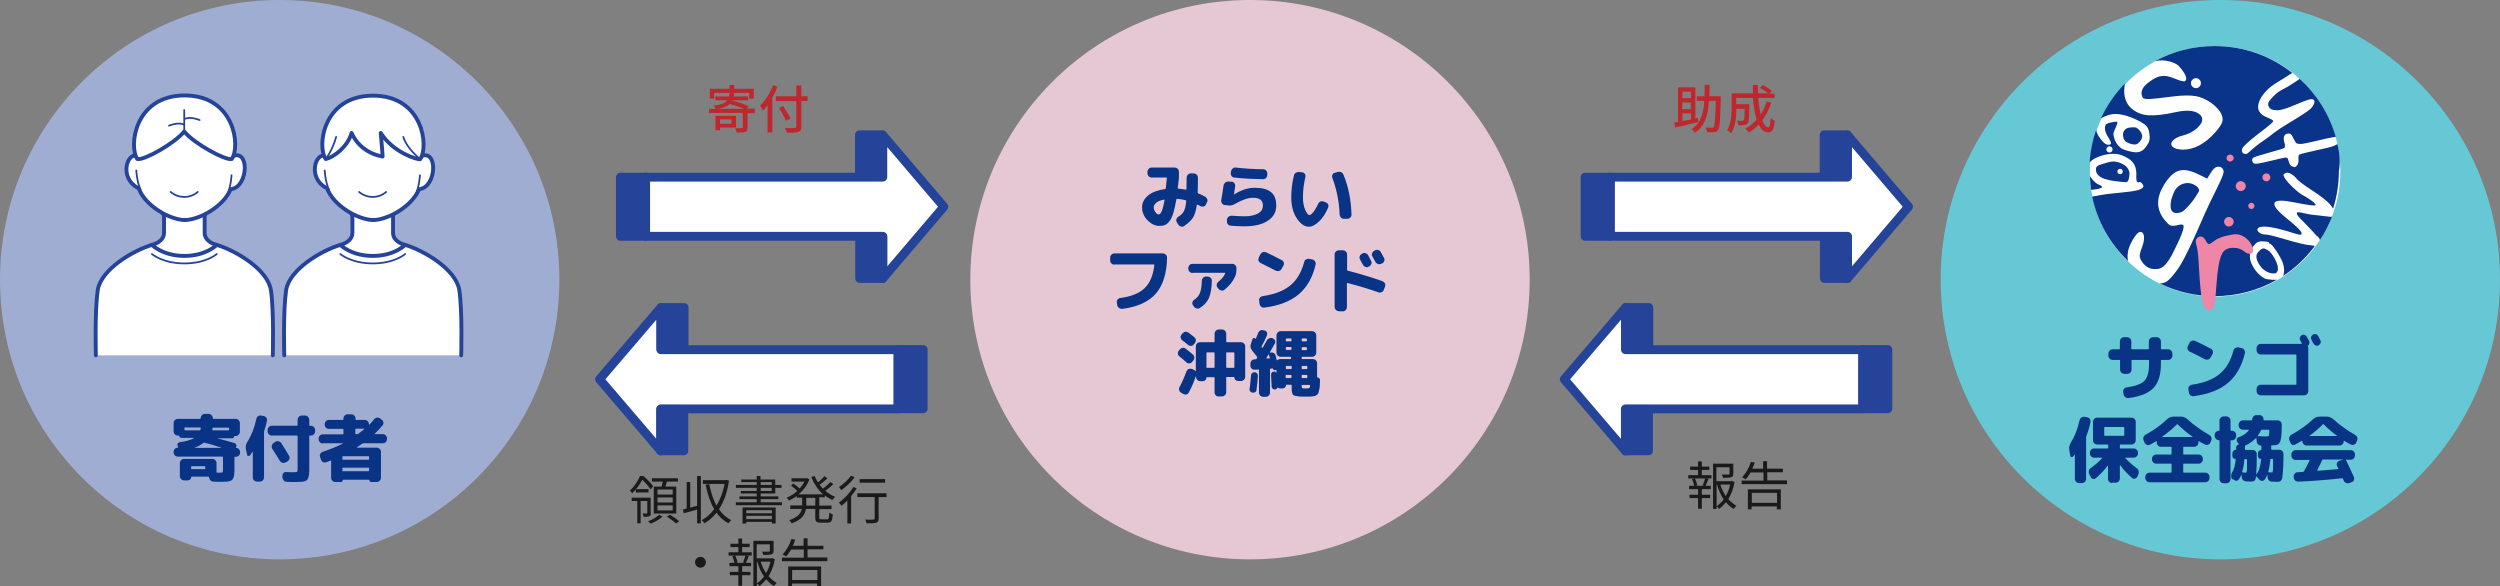 <?xml version="1.0" encoding="utf-8"?>
<!-- Generator: Adobe Illustrator 27.0.1, SVG Export Plug-In . SVG Version: 6.00 Build 0)  -->
<svg version="1.1" id="レイヤー_1" xmlns="http://www.w3.org/2000/svg" xmlns:xlink="http://www.w3.org/1999/xlink" x="0px"
	 y="0px" viewBox="0 0 1199.6 281.4" style="enable-background:new 0 0 1199.6 281.4;" xml:space="preserve">
<rect x="0" y="0" width="1199.6" height="281.4" fill="#808080" stroke="none"/>
<style type="text/css">
	.st0{fill:#9FADD2;}
	.st1{fill:#E6C8D5;}
	.st2{fill:#65C8D4;}
	.st3{fill:#093485;}
	.st4{fill:#FFFFFF;}
	.st5{fill:#093489;}
	.st6{fill:#EE86A8;}
	.st7{fill:#BD272D;}
	.st8{fill:#1A1A1A;}
	.st9{fill:#FFFFFF;stroke:#254499;stroke-width:4.253;stroke-linecap:round;stroke-linejoin:round;stroke-miterlimit:10;}
	.st10{fill:#254499;stroke:#254499;stroke-width:4.253;stroke-linecap:round;stroke-linejoin:round;stroke-miterlimit:10;}
	.st11{fill:#FFFFFF;stroke:#254499;stroke-width:1.874;stroke-linecap:round;stroke-linejoin:round;stroke-miterlimit:10;}
	.st12{fill:none;stroke:#254499;stroke-width:0.859;stroke-linecap:round;stroke-linejoin:round;stroke-miterlimit:10;}
	.st13{fill:none;stroke:#254499;stroke-width:1.874;stroke-linecap:round;stroke-linejoin:round;stroke-miterlimit:10;}
</style>
<g>
	<circle class="st0" cx="134.2" cy="134.2" r="134.2"/>
</g>
<g>
	<circle class="st1" cx="599.8" cy="134.2" r="134.2"/>
</g>
<g>
	<circle class="st2" cx="1065.4" cy="134.2" r="134.2"/>
</g>
<g>
	<g>
		<path class="st3" d="M85.3,219.1c-0.5,0-1-0.2-1.4-0.6c-0.4-0.4-0.6-0.9-0.6-1.4v-0.3c0-0.5,0.2-1,0.6-1.4
			c0.4-0.4,0.8-0.6,1.4-0.6c0.1,0,0.1,0,0.2-0.1c0-0.1,0-0.1,0-0.2l-0.2-0.4c-0.2-0.4-0.3-0.8-0.1-1.2c0.2-0.4,0.5-0.6,1-0.7
			c2.9-0.4,5.1-1,6.8-1.9c0,0,0.1-0.1,0.1-0.1c0,0,0-0.1-0.1-0.1H87c-0.3,0-0.5-0.1-0.7-0.3c-0.2-0.2-0.3-0.4-0.3-0.7
			c0-0.1-0.1-0.1-0.2-0.1h-0.5c-0.5,0-1-0.2-1.4-0.6c-0.4-0.4-0.6-0.9-0.6-1.4V203c0-0.5,0.2-1,0.6-1.4c0.4-0.4,0.8-0.6,1.4-0.6
			h10.7c0.2,0,0.3-0.1,0.3-0.3v-0.1c0-0.5,0.2-1,0.6-1.4c0.4-0.4,0.9-0.6,1.4-0.6h1.8c0.5,0,1,0.2,1.4,0.6c0.4,0.4,0.6,0.8,0.6,1.4
			v0.1c0,0.2,0.1,0.3,0.3,0.3h10.7c0.5,0,1,0.2,1.4,0.6c0.4,0.4,0.6,0.9,0.6,1.4v4.2c0,0.5-0.2,1-0.6,1.4c-0.4,0.4-0.8,0.6-1.4,0.6
			h-0.5c-0.1,0-0.2,0-0.2,0.1c0,0.3-0.1,0.5-0.3,0.7c-0.2,0.2-0.4,0.3-0.7,0.3h-6.9c0,0,0,0,0,0.1c2.3,0.6,5,1.3,8,2.2
			c0.4,0.1,0.7,0.4,0.9,0.9c0.1,0.4,0.1,0.9-0.2,1.2c-0.1,0.1-0.1,0.2,0.1,0.2c0.5,0,1,0.2,1.3,0.6c0.4,0.4,0.6,0.8,0.6,1.3v0.4
			c0,0.5-0.2,1-0.6,1.4c-0.4,0.4-0.9,0.6-1.4,0.6h-0.4c-0.2,0-0.3,0.1-0.3,0.3v5.3c0,1.1,0,1.9-0.1,2.5c0,0.6-0.1,1.2-0.3,1.7
			c-0.2,0.5-0.4,0.9-0.6,1.2c-0.2,0.2-0.6,0.4-1.1,0.6c-0.5,0.2-1.1,0.3-1.6,0.3s-1.3,0.1-2.3,0.1c-1.5,0-2.9,0-4.1-0.1
			c-0.6,0-1-0.2-1.4-0.6c-0.4-0.4-0.6-0.9-0.7-1.4l0-0.1c0-0.2-0.1-0.3-0.3-0.3h-8c-0.2,0-0.2,0.1-0.2,0.2c0,0.4-0.2,0.8-0.5,1.1
			c-0.3,0.3-0.7,0.5-1.1,0.5h-1.9c-0.5,0-1-0.2-1.4-0.6c-0.4-0.4-0.6-0.9-0.6-1.4v-6.3c0-0.5,0.2-1,0.6-1.4c0.4-0.4,0.8-0.6,1.4-0.6
			h13.6c0.5,0,1,0.2,1.4,0.6c0.4,0.4,0.6,0.8,0.6,1.4v4.3c0,0.2,0.1,0.3,0.3,0.3c0.4,0,0.9,0,1.4,0c0.7,0,1.1-0.1,1.2-0.2
			c0.1-0.1,0.2-0.5,0.2-1.2v-6c0-0.2-0.1-0.3-0.3-0.3H85.3z M88.9,206.5h7c0.2,0,0.3-0.1,0.3-0.3c0-0.2,0.1-0.5,0.1-0.8
			c0-0.2-0.1-0.3-0.3-0.3h-7.2c-0.2,0-0.3,0.1-0.3,0.3v0.7C88.6,206.4,88.7,206.5,88.9,206.5z M98.5,224.8V224
			c0-0.2-0.1-0.3-0.3-0.3H92c-0.2,0-0.3,0.1-0.3,0.3v0.8c0,0.2,0.1,0.3,0.3,0.3h6.2C98.4,225.1,98.5,225,98.5,224.8z M97.5,212.6
			c-1.2,0.9-2.6,1.7-4.1,2.2c0,0,0,0.1,0,0.1h12.8c0,0,0,0,0-0.1c-3.3-1.1-6-1.9-8.2-2.4C97.8,212.4,97.7,212.4,97.5,212.6z
			 M102,205.4c-0.1,0.5-0.1,0.7-0.1,0.8c0,0.2,0,0.3,0.2,0.3h7.5c0.2,0,0.3-0.1,0.3-0.3v-0.7c0-0.2-0.1-0.3-0.3-0.3h-7.2
			C102.2,205.1,102.1,205.2,102,205.4z"/>
		<path class="st3" d="M118.6,218.3l-0.6-2.7c-0.3-1.2,0-2.4,0.7-3.6c2-3.1,3.4-6.8,4.3-11c0.1-0.5,0.4-1,0.8-1.3
			c0.4-0.3,0.9-0.4,1.5-0.3l1.2,0.2c0.5,0.1,1,0.4,1.3,0.8c0.3,0.5,0.4,1,0.3,1.5c-0.3,1.5-0.7,3.1-1.3,4.8
			c-0.1,0.2-0.1,0.4-0.1,0.6v21.8c0,0.5-0.2,1-0.6,1.4c-0.4,0.4-0.8,0.6-1.4,0.6h-1.4c-0.5,0-1-0.2-1.4-0.6
			c-0.4-0.4-0.6-0.9-0.6-1.4v-12.2c0,0,0-0.1-0.1-0.1c0,0-0.1,0-0.1,0c-0.5,0.7-0.8,1.3-1,1.6c-0.2,0.3-0.5,0.4-0.9,0.3
			C118.9,219,118.7,218.7,118.6,218.3z M135.5,229.1l0-0.7c0-0.5,0.1-1,0.5-1.4c0.4-0.4,0.8-0.6,1.3-0.5c1.5,0.1,2.7,0.1,3.5,0.1
			c1,0,1.5-0.1,1.7-0.2c0.2-0.1,0.3-0.5,0.3-1.2v-15.9c0-0.2-0.1-0.3-0.3-0.3h-12.1c-0.5,0-1-0.2-1.4-0.6c-0.4-0.4-0.6-0.9-0.6-1.4
			v-0.7c0-0.5,0.2-1,0.6-1.4c0.4-0.4,0.9-0.6,1.4-0.6h12.1c0.2,0,0.3-0.1,0.3-0.3v-2.6c0-0.5,0.2-1,0.6-1.4c0.4-0.4,0.9-0.6,1.4-0.6
			h1.6c0.5,0,1,0.2,1.4,0.6c0.4,0.4,0.6,0.9,0.6,1.4v2.6c0,0.2,0.1,0.3,0.3,0.3h0.5c0.5,0,1,0.2,1.4,0.6c0.4,0.4,0.6,0.9,0.6,1.4
			v0.7c0,0.5-0.2,1-0.6,1.4c-0.4,0.4-0.8,0.6-1.4,0.6h-0.5c-0.2,0-0.3,0.1-0.3,0.3v15.6c0,1.1,0,1.9-0.1,2.5s-0.1,1.2-0.3,1.7
			c-0.2,0.5-0.4,0.9-0.6,1.2c-0.2,0.2-0.6,0.4-1.2,0.6c-0.5,0.2-1.1,0.3-1.8,0.3c-0.6,0-1.5,0.1-2.6,0.1c-1,0-2.4,0-4.2-0.1
			c-0.6,0-1-0.2-1.4-0.6C135.8,230.1,135.6,229.7,135.5,229.1z M137,221.9c-0.5,0.3-1,0.3-1.5,0.2c-0.5-0.2-0.9-0.5-1.2-0.9
			c-1.1-1.9-2.3-3.8-3.6-5.8c-0.3-0.4-0.4-0.9-0.3-1.5c0.1-0.5,0.4-1,0.8-1.3l0.9-0.6c0.4-0.3,0.9-0.4,1.5-0.3
			c0.5,0.1,1,0.4,1.3,0.8c1.4,2.1,2.6,4.2,3.8,6.2c0.3,0.5,0.3,1,0.2,1.5c-0.2,0.5-0.5,0.9-0.9,1.2L137,221.9z"/>
		<path class="st3" d="M154.9,212.8c-0.5,0-1-0.2-1.4-0.6c-0.4-0.4-0.6-0.9-0.6-1.4v-0.4c0-0.5,0.2-1,0.6-1.4
			c0.4-0.4,0.9-0.6,1.4-0.6h9.6c0.2,0,0.3-0.1,0.3-0.3v-2c0-0.2-0.1-0.3-0.3-0.3h-6.7c-0.5,0-1-0.2-1.4-0.6
			c-0.4-0.4-0.6-0.9-0.6-1.4v-0.3c0-0.5,0.2-1,0.6-1.4c0.4-0.4,0.8-0.6,1.4-0.6h6.7c0.2,0,0.3-0.1,0.3-0.3v-0.4c0-0.5,0.2-1,0.6-1.4
			c0.4-0.4,0.8-0.6,1.4-0.6h1.8c0.5,0,1,0.2,1.4,0.6c0.4,0.4,0.6,0.9,0.6,1.4v0.4c0,0.2,0.1,0.3,0.3,0.3h4.1c0.5,0,1,0.2,1.4,0.6
			c0.4,0.4,0.6,0.9,0.6,1.4v0.2c0,0,0,0.1,0.1,0.1c0.1,0,0.1,0,0.1,0c0.8-0.8,1.6-1.6,2.3-2.6c0.3-0.4,0.8-0.7,1.3-0.8
			c0.5-0.1,1,0,1.5,0.3l0.9,0.7c0.4,0.3,0.7,0.8,0.8,1.3c0.1,0.5-0.1,1-0.4,1.4c-1.2,1.4-2.4,2.7-3.8,4c0,0-0.1,0.1,0,0.1
			c0,0.1,0.1,0.1,0.1,0.1h3.8c0.5,0,1,0.2,1.4,0.6c0.4,0.4,0.6,0.9,0.6,1.4v0.4c0,0.5-0.2,1-0.6,1.4c-0.4,0.4-0.9,0.6-1.4,0.6h-9.3
			c-0.2,0-0.4,0.1-0.6,0.2c-0.8,0.6-1.6,1.1-2.5,1.7c0,0,0,0.1,0,0.1c0,0,0,0.1,0.1,0.1h9.4c0.5,0,1,0.2,1.4,0.6
			c0.4,0.4,0.6,0.9,0.6,1.4v12.5c0,0.5-0.2,1-0.6,1.4c-0.4,0.4-0.9,0.6-1.4,0.6h-2.6c-0.3,0-0.5-0.1-0.7-0.3
			c-0.2-0.2-0.3-0.4-0.3-0.7c0-0.1,0-0.1-0.1-0.1h-12.5c-0.1,0-0.1,0-0.1,0.1c0,0.3-0.1,0.5-0.3,0.7c-0.2,0.2-0.4,0.3-0.7,0.3h-2.6
			c-0.5,0-1-0.2-1.4-0.6c-0.4-0.4-0.6-0.9-0.6-1.4v-8.1c0-0.1,0-0.1-0.1-0.2c-0.1,0-0.1,0-0.2,0c-0.6,0.3-1.3,0.5-2.1,0.8
			c-0.5,0.2-1,0.2-1.5-0.1c-0.5-0.2-0.8-0.6-1-1.2l-0.4-1.2c-0.2-0.5-0.2-1,0.1-1.5c0.2-0.5,0.6-0.8,1.1-1c3.4-1.1,6.6-2.4,9.8-4
			c0,0,0,0,0-0.1c0,0,0,0-0.1,0H154.9z M176.8,218.9h-12.2c-0.2,0-0.3,0.1-0.3,0.3v1.1c0,0.2,0.1,0.3,0.3,0.3h12.2
			c0.2,0,0.3-0.1,0.3-0.3v-1.1C177.1,219,177,218.9,176.8,218.9z M177.1,225.8v-1.1c0-0.2-0.1-0.3-0.3-0.3h-12.2
			c-0.2,0-0.3,0.1-0.3,0.3v1.1c0,0.2,0.1,0.3,0.3,0.3h12.2C177,226.1,177.1,226,177.1,225.8z M170.5,206v2c0,0.2,0.1,0.3,0.3,0.3
			h0.7c0.2,0,0.4-0.1,0.5-0.2c1.3-1,2.2-1.7,2.8-2.2c0,0,0.1-0.1,0-0.1c0,0-0.1-0.1-0.1-0.1h-3.9C170.6,205.8,170.5,205.8,170.5,206
			z"/>
	</g>
</g>
<g>
	<g>
		<path class="st3" d="M1013.7,172.7c-0.5,0-1-0.2-1.4-0.6c-0.4-0.4-0.6-0.8-0.6-1.4v-1.1c0-0.5,0.2-1,0.6-1.4
			c0.4-0.4,0.8-0.6,1.4-0.6h3.2c0.2,0,0.3-0.1,0.3-0.3v-3.5c0-0.5,0.2-1,0.6-1.4c0.4-0.4,0.9-0.6,1.4-0.6h1.5c0.5,0,1,0.2,1.4,0.6
			c0.4,0.4,0.6,0.9,0.6,1.4v3.5c0,0.2,0.1,0.3,0.3,0.3h7.8c0.2,0,0.3-0.1,0.3-0.3v-3.5c0-0.5,0.2-1,0.6-1.4c0.4-0.4,0.9-0.6,1.4-0.6
			h1.8c0.5,0,1,0.2,1.4,0.6c0.4,0.4,0.6,0.9,0.6,1.4v3.5c0,0.2,0.1,0.3,0.3,0.3h3.2c0.5,0,1,0.2,1.4,0.6c0.4,0.4,0.6,0.9,0.6,1.4
			v1.1c0,0.5-0.2,1-0.6,1.4c-0.4,0.4-0.8,0.6-1.4,0.6h-3.2c-0.2,0-0.3,0.1-0.3,0.3v1.6c0,5.2-1.2,9.1-3.6,11.6
			c-2.4,2.5-6.4,4.1-11.9,4.8c-0.6,0.1-1.1-0.1-1.5-0.4c-0.5-0.3-0.8-0.8-0.9-1.3l-0.2-1.2c-0.1-0.5,0-1,0.3-1.4
			c0.3-0.4,0.7-0.7,1.3-0.8c4.2-0.6,7.1-1.6,8.6-3.2c1.5-1.6,2.2-4.3,2.2-8.1V173c0-0.2-0.1-0.3-0.3-0.3h-7.8
			c-0.2,0-0.3,0.1-0.3,0.3v4.4c0,0.5-0.2,1-0.6,1.4c-0.4,0.4-0.9,0.6-1.4,0.6h-1.5c-0.5,0-1-0.2-1.4-0.6c-0.4-0.4-0.6-0.9-0.6-1.4
			V173c0-0.2-0.1-0.3-0.3-0.3H1013.7z"/>
		<path class="st3" d="M1050.7,168.7c-0.5-0.2-0.8-0.6-1-1.1c-0.2-0.5-0.1-1,0.1-1.5l0.8-1.6c0.3-0.5,0.6-0.8,1.2-1
			c0.5-0.2,1-0.1,1.6,0.1c2.4,1.1,4.9,2.4,7.4,3.7c0.5,0.2,0.8,0.6,1,1.2c0.2,0.5,0.1,1-0.2,1.5l-0.9,1.6c-0.3,0.5-0.6,0.8-1.2,0.9
			c-0.5,0.2-1,0.1-1.5-0.1C1055.6,171.1,1053.2,169.9,1050.7,168.7z M1075.6,167c0.5,0.1,1,0.4,1.3,0.9c0.3,0.5,0.4,1,0.3,1.5
			c-1.4,6.1-4.1,10.9-8.1,14.3c-4,3.4-9.5,5.5-16.5,6.4c-0.6,0.1-1.1-0.1-1.5-0.4c-0.4-0.3-0.7-0.8-0.8-1.3l-0.2-1.6
			c-0.1-0.5,0-1,0.3-1.4c0.3-0.4,0.8-0.7,1.3-0.8c5.7-0.8,10.1-2.5,13.3-5.1c3.2-2.6,5.4-6.4,6.7-11.3c0.1-0.5,0.4-1,0.9-1.2
			c0.5-0.3,1-0.4,1.5-0.3L1075.6,167z"/>
		<path class="st3" d="M1107,161.8c0.1,0.2,0.3,0.5,0.5,0.9s0.4,0.7,0.5,0.9c0.2,0.4,0.2,0.8,0.1,1.2c-0.1,0.4-0.3,0.8-0.6,1
			c-0.1,0.1-0.2,0.3-0.1,0.4c0.1,0.3,0.2,0.5,0.2,0.8v20.7c0,0.5-0.2,1-0.6,1.4c-0.4,0.4-0.9,0.6-1.4,0.6h-20.8
			c-0.5,0-1-0.2-1.4-0.6s-0.6-0.9-0.6-1.4v-1.1c0-0.5,0.2-1,0.6-1.4c0.4-0.4,0.9-0.6,1.4-0.6h16.8c0.2,0,0.3-0.1,0.3-0.3v-13.9
			c0-0.2-0.1-0.3-0.3-0.3h-16.8c-0.5,0-1-0.2-1.4-0.6c-0.4-0.4-0.6-0.9-0.6-1.4v-1.1c0-0.5,0.2-1,0.6-1.4c0.4-0.4,0.9-0.6,1.4-0.6
			h19.5c0.1,0,0.1,0,0.2-0.1c0-0.1,0-0.1,0-0.2c-0.1-0.2-0.2-0.4-0.4-0.7c-0.2-0.3-0.3-0.6-0.4-0.7c-0.2-0.4-0.3-0.9-0.1-1.4
			c0.2-0.5,0.4-0.8,0.9-1.1c0.5-0.2,0.9-0.3,1.4-0.1C1106.4,161,1106.8,161.3,1107,161.8z M1112.4,161.3c0.1,0.2,0.3,0.6,0.5,1
			c0.2,0.4,0.4,0.8,0.5,0.9c0.2,0.5,0.3,0.9,0.1,1.4c-0.2,0.5-0.5,0.8-0.9,1.1c-0.5,0.2-0.9,0.3-1.4,0.1c-0.5-0.2-0.8-0.5-1.1-0.9
			c-0.2-0.4-0.5-1-1-1.9c-0.2-0.5-0.3-0.9-0.1-1.4c0.2-0.5,0.5-0.8,0.9-1.1c0.5-0.2,1-0.3,1.5-0.1
			C1111.8,160.5,1112.1,160.8,1112.4,161.3z"/>
		<path class="st3" d="M993.4,218.6l-0.5-2.7c-0.2-1.2,0.1-2.4,0.8-3.6c1.8-2.8,3.2-6.4,4.2-10.7c0.1-0.5,0.4-1,0.9-1.3
			s1-0.4,1.5-0.3l1.2,0.2c0.5,0.1,1,0.4,1.3,0.8c0.3,0.4,0.4,0.9,0.3,1.5c-0.5,2.5-1.2,4.8-2,6.9c-0.1,0.2-0.1,0.4-0.1,0.6v19.8
			c0,0.5-0.2,1-0.6,1.4c-0.4,0.4-0.8,0.6-1.4,0.6h-1.4c-0.5,0-1-0.2-1.4-0.6c-0.4-0.4-0.6-0.9-0.6-1.4v-11.5c0,0,0-0.1-0.1-0.1
			s-0.1,0-0.1,0c0,0.1-0.1,0.2-0.3,0.4c-0.1,0.2-0.2,0.3-0.3,0.4c-0.2,0.3-0.5,0.4-0.9,0.3C993.7,219.3,993.5,219,993.4,218.6z
			 M1013.5,231.8c-0.5,0-1-0.2-1.4-0.6c-0.4-0.4-0.6-0.9-0.6-1.4v-6.3c0,0,0-0.1-0.1-0.1s-0.1,0-0.1,0.1c-1.5,2.1-3.4,4-5.7,6
			c-0.4,0.3-0.8,0.4-1.3,0.3c-0.5-0.1-0.9-0.4-1.1-0.9l-0.7-1.4c-0.3-0.5-0.3-1-0.2-1.6c0.1-0.5,0.4-1,0.9-1.3
			c2.1-1.5,4-3.1,5.5-4.8c0-0.1,0-0.2-0.1-0.2h-3.8c-0.5,0-1-0.2-1.4-0.6c-0.4-0.4-0.6-0.9-0.6-1.4v-0.4c0-0.5,0.2-1,0.6-1.4
			c0.4-0.4,0.9-0.6,1.4-0.6h6.5c0.2,0,0.3-0.1,0.3-0.3v-1.3c0-0.2-0.1-0.3-0.3-0.3h-1.6h-3.4c-0.5,0-1-0.2-1.4-0.6
			c-0.4-0.4-0.6-0.9-0.6-1.4v-8.9c0-0.5,0.2-1,0.6-1.4c0.4-0.4,0.9-0.6,1.4-0.6h16.5c0.5,0,1,0.2,1.4,0.6c0.4,0.4,0.6,0.8,0.6,1.4
			v8.9c0,0.5-0.2,1-0.6,1.4c-0.4,0.4-0.8,0.6-1.4,0.6h-5.3c-0.2,0-0.3,0.1-0.3,0.3v1.3c0,0.2,0.1,0.3,0.3,0.3h6.4
			c0.5,0,1,0.2,1.4,0.6c0.4,0.4,0.6,0.9,0.6,1.4v0.4c0,0.5-0.2,1-0.6,1.4c-0.4,0.4-0.9,0.6-1.4,0.6h-4c0,0-0.1,0-0.1,0.1
			c0,0,0,0.1,0,0.1c1.5,1.6,3.3,3.3,5.5,4.9c0.5,0.3,0.8,0.8,0.9,1.3c0.1,0.6,0.1,1.1-0.1,1.6l-0.6,1.2c-0.2,0.5-0.6,0.8-1.1,0.9
			c-0.5,0.1-0.9,0-1.3-0.3c-2.3-2-4.2-4-5.7-6.1c0,0-0.1-0.1-0.1-0.1c0,0-0.1,0-0.1,0.1v6.3c0,0.5-0.2,1-0.6,1.4
			c-0.4,0.4-0.9,0.6-1.4,0.6H1013.5z M1010,209.1h9c0.2,0,0.3-0.1,0.3-0.3v-3.6c0-0.2-0.1-0.3-0.3-0.3h-9c-0.2,0-0.3,0.1-0.3,0.3
			v3.6C1009.6,209,1009.7,209.1,1010,209.1z"/>
		<path class="st3" d="M1029,212.3l-0.4-0.9c-0.2-0.5-0.3-1-0.1-1.6c0.2-0.5,0.5-0.9,1-1.2c3.8-2.1,7.3-4.5,10.3-7.4
			c1-0.9,2.1-1.3,3.4-1.3h3.2c1.3,0,2.4,0.5,3.4,1.4c3,2.8,6.5,5.2,10.3,7.4c0.5,0.3,0.8,0.6,1,1.2s0.1,1-0.1,1.6l-0.4,0.9
			c-0.2,0.5-0.6,0.8-1.1,1c-0.5,0.2-1,0.1-1.5-0.1c-0.9-0.4-1.8-1-2.9-1.6c-0.1-0.1-0.2,0-0.2,0.2v0.5c0,0.5-0.2,1-0.6,1.4
			c-0.4,0.4-0.9,0.6-1.4,0.6h-5c-0.2,0-0.3,0.1-0.3,0.3v3.1c0,0.2,0.1,0.3,0.3,0.3h7.1c0.5,0,1,0.2,1.4,0.6c0.4,0.4,0.6,0.9,0.6,1.4
			v0.4c0,0.5-0.2,1-0.6,1.4c-0.4,0.4-0.9,0.6-1.4,0.6h-7.1c-0.2,0-0.3,0.1-0.3,0.3v3.7c0,0.2,0.1,0.3,0.3,0.3h10.3
			c0.5,0,1,0.2,1.4,0.6c0.4,0.4,0.6,0.8,0.6,1.4v0.6c0,0.5-0.2,1-0.6,1.4c-0.4,0.4-0.9,0.6-1.4,0.6h-26.8c-0.5,0-1-0.2-1.4-0.6
			c-0.4-0.4-0.6-0.9-0.6-1.4v-0.6c0-0.5,0.2-1,0.6-1.4c0.4-0.4,0.9-0.6,1.4-0.6h10.3c0.2,0,0.3-0.1,0.3-0.3v-3.7
			c0-0.2-0.1-0.3-0.3-0.3h-7.1c-0.5,0-1-0.2-1.4-0.6c-0.4-0.4-0.6-0.9-0.6-1.4v-0.4c0-0.5,0.2-1,0.6-1.4c0.4-0.4,0.9-0.6,1.4-0.6
			h7.1c0.2,0,0.3-0.1,0.3-0.3v-3.1c0-0.2-0.1-0.3-0.3-0.3h-4.8c-0.5,0-1-0.2-1.4-0.6c-0.4-0.4-0.6-0.8-0.6-1.4v-0.5v-0.1
			c0,0,0-0.1-0.1-0.1c0,0-0.1,0-0.1,0c-0.7,0.4-1.7,1-3.1,1.7c-0.5,0.2-1,0.3-1.5,0.1C1029.6,213.1,1029.2,212.8,1029,212.3z
			 M1044.6,203.6c-2.2,2.2-4.6,4.2-7.1,5.9c0,0-0.1,0.1-0.1,0.1c0,0,0,0.1,0.1,0.1h14.5c0,0,0.1,0,0.1-0.1c0,0,0-0.1-0.1-0.1
			c-2.5-1.7-4.8-3.7-7.1-5.9C1044.9,203.5,1044.7,203.5,1044.6,203.6z"/>
		<path class="st3" d="M1064.7,211.2c-0.5,0-1-0.2-1.4-0.6c-0.4-0.4-0.6-0.8-0.6-1.3v-0.7c0-0.5,0.2-1,0.6-1.3
			c0.4-0.4,0.8-0.6,1.4-0.6c0.2,0,0.3-0.1,0.3-0.3v-4.6c0-0.5,0.2-1,0.6-1.4c0.4-0.4,0.9-0.6,1.4-0.6h1.3c0.5,0,1,0.2,1.4,0.6
			c0.4,0.4,0.6,0.9,0.6,1.4v4.6c0,0.2,0.1,0.3,0.3,0.3h0.4c0.5,0,1,0.2,1.4,0.6c0.4,0.4,0.6,0.9,0.6,1.4v0.6c0,0.5-0.2,1-0.6,1.4
			c-0.4,0.4-0.8,0.6-1.4,0.6h-0.4c-0.2,0-0.3,0.1-0.3,0.3v18.3c0,0.5-0.2,1-0.6,1.4c-0.4,0.4-0.9,0.6-1.4,0.6h-1.3
			c-0.5,0-1-0.2-1.4-0.6c-0.4-0.4-0.6-0.9-0.6-1.4v-18.3C1065,211.3,1064.9,211.2,1064.7,211.2z M1071.1,229.9
			c-0.4-0.4-0.5-0.9-0.5-1.5c0-0.6,0.1-1.1,0.4-1.6c1-1.5,1.5-3.7,1.8-6.4c0-0.1-0.1-0.2-0.2-0.2c-0.4,0-0.7-0.1-1-0.4
			c-0.3-0.3-0.4-0.6-0.4-1v-1.4c0-0.4,0.2-0.8,0.5-1.1c0.3-0.3,0.7-0.5,1.1-0.5c0.1,0,0.2-0.1,0.2-0.2c0-0.1,0-0.3,0-0.5
			c0-0.2,0-0.4,0-0.5c0-0.4,0.1-0.6,0.4-0.9c0.2-0.2,0.5-0.4,0.9-0.4c0.1,0,0.1,0,0.1-0.1l-0.9-1.2c-0.3-0.4-0.3-0.8-0.2-1.3
			c0.1-0.4,0.4-0.7,0.9-0.9c2.3-0.8,3.9-2,4.9-3.4c0.1-0.1,0-0.2-0.2-0.2h-2.7c-0.5,0-1-0.2-1.4-0.6c-0.4-0.4-0.6-0.9-0.6-1.4v-0.5
			c0-0.5,0.2-1,0.6-1.4c0.4-0.4,0.9-0.6,1.4-0.6h4.2c0.2,0,0.3-0.1,0.3-0.3v-0.2c0-0.6,0.3-1,0.6-1.4c0.4-0.4,0.9-0.6,1.4-0.6h1.5
			c0.5,0,1,0.2,1.4,0.6c0.4,0.4,0.6,0.9,0.5,1.4c0,0,0,0.1,0,0.1c0,0,0,0.1,0,0.1c0,0.2,0.1,0.3,0.3,0.3h6.5c0.5,0,1,0.2,1.4,0.6
			c0.4,0.4,0.6,0.9,0.6,1.4c0,1.6-0.1,3-0.1,4c0,1.1-0.2,2-0.3,2.7s-0.3,1.4-0.5,1.8c-0.2,0.4-0.5,0.7-0.9,1
			c-0.4,0.2-0.8,0.4-1.2,0.4c-0.4,0-1,0.1-1.7,0.1h-0.1c-0.2,0-0.3,0.1-0.3,0.3v1.5c0,0.2,0.1,0.3,0.3,0.3h3.6c0.5,0,1,0.2,1.4,0.6
			c0.4,0.4,0.6,0.9,0.6,1.4c0,2.2,0,4.1-0.1,5.5s-0.1,2.7-0.2,3.7c-0.1,1.1-0.2,1.8-0.3,2.4c-0.1,0.5-0.3,0.9-0.6,1.2
			c-0.3,0.3-0.5,0.5-0.8,0.5c-0.3,0.1-0.6,0.1-1.2,0.1c-0.1,0-0.9,0-2.4-0.1c-0.6,0-1-0.2-1.4-0.6c-0.4-0.4-0.6-0.9-0.6-1.4
			l-0.1-1.1c0,0,0-0.1,0-0.1s0,0-0.1,0c-0.3,0.7-0.7,1.5-1.2,2.2c-0.3,0.4-0.7,0.6-1.2,0.7c-0.5,0-0.9-0.2-1.3-0.6l-1.4-1.5
			c0,0-0.1-0.1-0.1-0.1c0,0-0.1,0-0.1,0.1c-0.2,1-0.5,1.7-0.9,2s-1,0.4-1.8,0.4c-0.1,0-0.8,0-2.1-0.1c-0.6,0-1-0.3-1.5-0.6
			c-0.4-0.4-0.6-0.9-0.6-1.4l-0.1-1.1c0,0,0-0.1,0-0.1s0,0-0.1,0c-0.3,0.7-0.7,1.5-1.2,2.2c-0.3,0.4-0.7,0.7-1.2,0.7
			c-0.5,0-1-0.2-1.3-0.6L1071.1,229.9z M1075.9,226.4c0,0.1,0,0.1,0.1,0.2c0.1,0.1,0.1,0.1,0.2,0.1c0.5,0,0.9,0.1,1.4,0.1
			c0.2,0,0.3,0,0.3-0.1c0.1-0.1,0.1-0.3,0.2-0.7c0.1-0.4,0.1-1,0.1-1.9c0-0.8,0-2,0-3.5c0-0.2-0.1-0.3-0.3-0.3h-0.7
			c-0.2,0-0.3,0.1-0.3,0.3C1076.8,222.7,1076.4,224.7,1075.9,226.4z M1077.2,214.1v1.5c0,0.2,0.1,0.3,0.3,0.3h3.4
			c0.5,0,1,0.2,1.4,0.6c0.4,0.4,0.6,0.8,0.6,1.4c0,4.6-0.1,7.8-0.3,9.6c0,0.1,0,0.2,0.1,0.1c0.7-0.9,1.2-1.9,1.5-3
			c0.3-1.1,0.6-2.5,0.8-4.2c0-0.1-0.1-0.2-0.2-0.2c-0.3,0-0.7-0.1-0.9-0.4c-0.3-0.3-0.4-0.6-0.4-0.9v-1.5c0-0.4,0.1-0.7,0.4-1
			c0.3-0.3,0.6-0.4,1-0.4c0.1,0,0.2-0.1,0.2-0.2c0-0.2,0-0.5,0-0.8c0-0.4,0-0.7,0-0.9s-0.1-0.3-0.2-0.3c-0.5,0-1-0.2-1.4-0.6
			s-0.6-0.8-0.6-1.3l-0.2-1.6c0,0,0-0.1-0.1-0.1c-0.1,0-0.1,0-0.1,0c-1.3,1.4-3,2.6-5.1,3.6C1077.3,213.7,1077.2,213.9,1077.2,214.1
			z M1083.4,209c-0.1,0.2-0.1,0.3,0.1,0.3c2.1,0.1,3.5,0.1,4.2,0.1c0.5,0,0.9-0.1,1-0.4c0.1-0.3,0.2-1.1,0.2-2.5
			c0-0.2-0.1-0.3-0.3-0.3h-3.3c-0.2,0-0.4,0.1-0.4,0.3C1084.5,207.4,1084,208.2,1083.4,209z M1089.7,220.2c-0.2,0-0.3,0.1-0.3,0.3
			c-0.2,2.2-0.5,4.1-1,5.8c0,0.2,0,0.3,0.2,0.3c0.5,0,1,0.1,1.5,0.1c0.2,0,0.3,0,0.3-0.1c0.1-0.1,0.1-0.3,0.2-0.7
			c0.1-0.4,0.1-1,0.1-1.9c0-0.8,0-2,0-3.5c0-0.2-0.1-0.3-0.3-0.3H1089.7z"/>
		<path class="st3" d="M1099,212.3l-0.4-0.9c-0.2-0.5-0.3-1-0.1-1.6c0.2-0.5,0.5-0.9,1-1.2c3.8-2.1,7.3-4.5,10.3-7.4
			c1-0.9,2.1-1.3,3.4-1.3h3.2c1.3,0,2.4,0.5,3.4,1.4c3,2.8,6.5,5.2,10.3,7.4c0.5,0.3,0.8,0.6,1,1.2s0.1,1-0.1,1.6l-0.4,0.9
			c-0.2,0.5-0.6,0.8-1.1,1c-0.5,0.2-1,0.1-1.5-0.1c-1.2-0.6-2.3-1.2-3.2-1.8c-0.1-0.1-0.2,0-0.2,0.2v0.1c0,0.5-0.2,1-0.6,1.4
			c-0.4,0.4-0.9,0.6-1.4,0.6h-15.8c-0.5,0-1-0.2-1.4-0.6c-0.4-0.4-0.6-0.8-0.6-1.4v-0.1c0-0.1,0-0.1-0.1-0.2c-0.1,0-0.1,0-0.2,0
			c-0.8,0.5-1.8,1.1-3.2,1.8c-0.5,0.2-1,0.3-1.5,0.1C1099.6,213.1,1099.2,212.8,1099,212.3z M1125.9,220.5c-0.1,0-0.1,0-0.2,0.1
			c0,0.1,0,0.1,0,0.2c1,2,2.3,4.7,3.8,8.1c0.2,0.5,0.2,1,0,1.5c-0.2,0.5-0.6,0.8-1.1,1l-1.2,0.4c-0.5,0.2-1,0.1-1.5-0.1
			c-0.5-0.2-0.9-0.6-1.1-1.1l-0.4-0.9c-0.1-0.2-0.2-0.3-0.5-0.2c-7.6,0.8-14.6,1.4-20.9,1.6c-0.6,0-1-0.2-1.5-0.5
			c-0.4-0.4-0.6-0.8-0.7-1.4l0-0.6c0-0.5,0.1-1,0.5-1.4c0.4-0.4,0.8-0.6,1.3-0.6c0.3,0,0.8,0,1.3-0.1c0.6,0,1,0,1.3-0.1
			c0.2,0,0.4-0.1,0.5-0.2c1-1.8,1.9-3.6,2.7-5.2c0.1-0.2,0-0.3-0.1-0.3h-6.6c-0.5,0-1-0.2-1.4-0.6c-0.4-0.4-0.6-0.9-0.6-1.4V218
			c0-0.5,0.2-1,0.6-1.4c0.4-0.4,0.9-0.6,1.4-0.6h26.5c0.5,0,1,0.2,1.4,0.6c0.4,0.4,0.6,0.9,0.6,1.4v0.6c0,0.5-0.2,1-0.6,1.4
			c-0.4,0.4-0.9,0.6-1.4,0.6H1125.9z M1108.2,209.1c-0.1,0.1-0.1,0.1,0.1,0.1h13c0.2,0,0.2,0,0.1-0.1c-2.3-1.6-4.4-3.5-6.4-5.5
			c-0.1-0.1-0.3-0.2-0.4,0C1112.5,205.7,1110.3,207.6,1108.2,209.1z M1124.2,220.6C1124.2,220.6,1124.2,220.6,1124.2,220.6
			c0-0.1,0-0.1,0-0.1h-9.5c-0.2,0-0.3,0.1-0.4,0.2c-0.7,1.5-1.4,3.1-2.4,4.9c0,0,0,0.1,0,0.2c0,0.1,0.1,0.1,0.2,0.1
			c2.8-0.2,6-0.5,9.7-0.8c0.1,0,0.1,0,0.2-0.1c0-0.1,0.1-0.1,0-0.2c0-0.1-0.1-0.3-0.3-0.6c-0.1-0.2-0.2-0.4-0.3-0.6
			c-0.2-0.5-0.2-1,0-1.5c0.2-0.5,0.6-0.8,1.1-1L1124.2,220.6z"/>
	</g>
</g>
<g>
	<g>
		<path class="st3" d="M556.3,108.4c-2,0-3.9-0.9-5.7-2.7c-1.7-1.8-2.6-3.9-2.6-6.2c0-2.2,1-4.1,2.9-5.7c1.9-1.6,4.7-2.6,8.2-3.1
			c0.2,0,0.3-0.1,0.3-0.4c0.1-0.6,0.2-2.2,0.5-4.8c0-0.2-0.1-0.3-0.3-0.3h-7c-0.5,0-1-0.2-1.4-0.6c-0.4-0.4-0.6-0.9-0.6-1.4v-0.8
			c0-0.5,0.2-1,0.6-1.4c0.4-0.4,0.9-0.6,1.4-0.6h11.1c0.5,0,1,0.2,1.4,0.6c0.4,0.4,0.6,0.9,0.6,1.4v2.8c-0.3,2.9-0.5,4.6-0.6,5
			c0,0.2,0,0.3,0.2,0.3c1.2,0.1,2.5,0.3,3.7,0.5c0.2,0,0.3,0,0.3-0.2c0-2.1,0.1-4,0.1-5.6c0-0.5,0.2-1,0.6-1.4
			c0.4-0.4,0.8-0.6,1.4-0.6h1.4c0.5,0,1,0.2,1.4,0.6c0.4,0.4,0.6,0.8,0.6,1.4c0,2.1,0,4.5-0.1,7.2c0,0.2,0.1,0.4,0.3,0.4
			c1.1,0.4,2.2,1,3.3,1.6c0.5,0.3,0.8,0.7,1,1.2c0.2,0.5,0.1,1.1-0.2,1.6l-0.5,1c-0.2,0.5-0.6,0.8-1.1,0.9c-0.5,0.1-1,0.1-1.5-0.2
			c-0.6-0.3-1.1-0.6-1.4-0.7c-0.1-0.1-0.2,0-0.3,0.1c-0.4,2.7-1,4.8-1.9,6.2c-0.9,1.4-2.4,2.7-4.3,4c-0.5,0.3-1,0.4-1.5,0.2
			c-0.5-0.2-0.9-0.5-1.2-0.9l-0.7-1.1c-0.3-0.5-0.4-1-0.2-1.5c0.1-0.5,0.4-0.9,0.9-1.2c1.3-0.8,2.2-1.7,2.7-2.7
			c0.5-1,0.9-2.6,1.1-4.8c0-0.2,0-0.4-0.2-0.4c-1.4-0.4-2.8-0.6-4.2-0.7c-0.2,0-0.3,0.1-0.3,0.2c-0.5,2.7-1,4.9-1.5,6.6
			c-0.5,1.7-1.1,3-1.8,3.9c-0.7,0.9-1.4,1.5-2.1,1.8C558.2,108.3,557.4,108.4,556.3,108.4z M558.5,95.8c-1.7,0.3-2.9,0.8-3.7,1.5
			c-0.8,0.7-1.2,1.4-1.2,2.3c0,0.7,0.3,1.5,0.8,2.2c0.5,0.7,1.1,1.1,1.6,1.1c1.1,0,2-2.3,2.8-6.9c0-0.1,0-0.1-0.1-0.2
			C558.6,95.7,558.6,95.7,558.5,95.8z"/>
		<path class="st3" d="M587.6,98.4c-0.5-0.1-1-0.4-1.3-0.9c-0.3-0.5-0.4-1-0.3-1.5c0.4-2.3,0.8-4.7,1.1-7c0.1-0.6,0.4-1,0.8-1.4
			c0.4-0.3,0.9-0.5,1.5-0.5l1.6,0.1c0.5,0,1,0.3,1.3,0.7c0.3,0.4,0.5,0.9,0.4,1.4c-0.2,1.4-0.4,2.8-0.6,4v0h0.1
			c3.3-2.1,6.6-3.2,9.8-3.2c3.6,0,6.2,0.7,7.9,2.1c1.7,1.4,2.5,3.5,2.5,6.4c0,3.1-1.3,5.5-4,7.3s-6.4,2.7-11.4,2.7
			c-2.2,0-4.4-0.1-6.5-0.3c-0.5,0-1-0.3-1.3-0.7c-0.4-0.4-0.5-0.9-0.5-1.5l0.1-0.8c0-0.5,0.3-1,0.7-1.3s0.9-0.5,1.5-0.5
			c2.5,0.2,4.5,0.3,6.1,0.3c2.8,0,5.1-0.5,6.6-1.4c1.6-0.9,2.3-2.2,2.3-3.8c0-2.5-1.6-3.7-4.8-3.7c-2.3,0-5.2,1-8.7,3
			c-1.2,0.7-2.4,0.9-3.6,0.6L587.6,98.4z M592.9,80.4c4.7,0.5,9.1,0.8,13.2,0.8c0.6,0,1,0.2,1.4,0.6c0.4,0.4,0.6,0.8,0.6,1.4V84
			c0,0.5-0.2,1-0.6,1.4c-0.4,0.4-0.8,0.6-1.4,0.6c-4.8-0.1-9.4-0.3-13.8-0.8c-0.5,0-1-0.3-1.3-0.7c-0.3-0.4-0.5-0.9-0.4-1.5l0.1-0.8
			c0.1-0.5,0.3-1,0.8-1.3C591.8,80.5,592.3,80.3,592.9,80.4z"/>
		<path class="st3" d="M628,108.8c-2.1,0-4-1.4-5.8-4.1c-1.8-2.7-2.6-6.1-2.6-10c0-3.6,0.4-7.1,1.3-10.5c0.1-0.6,0.4-1,0.9-1.3
			s1-0.4,1.6-0.4l1.5,0.2c0.5,0,0.9,0.3,1.2,0.7s0.4,0.9,0.3,1.4c-0.8,3.4-1.2,6.7-1.2,9.9c0,2.4,0.4,4.4,1.1,6
			c0.7,1.6,1.4,2.5,2.1,2.5c0.4,0,1-0.5,1.8-1.4c0.7-0.9,1.5-2.2,2.3-4c0.2-0.5,0.6-0.9,1.1-1.1c0.5-0.2,1-0.2,1.5,0l1.1,0.4
			c0.5,0.2,0.9,0.5,1.1,1c0.2,0.5,0.2,1,0,1.5c-1.2,2.9-2.7,5.1-4.4,6.7S629.6,108.8,628,108.8z M642.8,103
			c-0.2-6.2-1.4-12.1-3.5-17.7c-0.2-0.5-0.2-1,0.1-1.5c0.2-0.5,0.6-0.8,1.1-0.9l1.4-0.4c0.5-0.2,1.1-0.1,1.6,0.1
			c0.5,0.2,0.9,0.6,1.1,1.1c2.4,5.7,3.7,12.2,3.9,19.3c0,0.5-0.2,1-0.6,1.4c-0.4,0.4-0.9,0.6-1.4,0.6h-1.7c-0.5,0-1-0.2-1.4-0.6
			C643.1,104,642.9,103.5,642.8,103z"/>
		<path class="st3" d="M534.7,127c-0.5,0-1-0.2-1.4-0.6c-0.4-0.4-0.6-0.9-0.6-1.4v-1.4c0-0.5,0.2-1,0.6-1.4c0.4-0.4,0.9-0.6,1.4-0.6
			H558c0.5,0,1,0.2,1.4,0.6c0.4,0.4,0.6,0.8,0.6,1.4c-0.1,7.6-2,13.4-5.4,17.3s-8.8,6.4-16,7.3c-0.6,0.1-1.1-0.1-1.6-0.4
			c-0.5-0.3-0.8-0.8-0.9-1.3l-0.2-1.3c-0.1-0.5,0-1,0.3-1.4c0.3-0.4,0.7-0.7,1.3-0.8c5.2-0.7,9.1-2.2,11.7-4.7
			c2.6-2.5,4.1-6.1,4.7-11.1c0-0.2-0.1-0.3-0.2-0.3H534.7z"/>
		<path class="st3" d="M572.2,131c-0.5,0-1-0.2-1.4-0.6c-0.4-0.4-0.6-0.9-0.6-1.4v-0.4c0-0.5,0.2-1,0.6-1.4c0.4-0.4,0.8-0.6,1.4-0.6
			h19.1c0.5,0,1,0.2,1.4,0.6c0.4,0.4,0.6,0.9,0.6,1.4v0.4c0,1.6-0.2,2.8-0.7,3.8c-1.1,2.4-2.8,4.4-5,6.2c-0.4,0.4-0.9,0.5-1.5,0.4
			c-0.6-0.1-1-0.3-1.4-0.8l-0.5-0.6c-0.3-0.4-0.5-0.9-0.4-1.4c0.1-0.5,0.3-1,0.7-1.3c1.6-1.3,2.8-2.7,3.4-4.1c0.1-0.2,0-0.3-0.2-0.3
			H572.2z M578.6,132.7h0.9c0.5,0,1,0.2,1.4,0.6c0.4,0.4,0.6,0.8,0.6,1.4c-0.1,3.6-0.6,6.4-1.4,8.3c-0.9,1.9-2.3,3.5-4.4,4.8
			c-0.5,0.3-1,0.4-1.5,0.2c-0.5-0.1-1-0.4-1.3-0.9l-0.5-0.7c-0.3-0.4-0.4-0.9-0.2-1.4c0.1-0.5,0.4-0.9,0.9-1.2
			c1.3-0.9,2.2-2,2.7-3.3c0.5-1.3,0.8-3.2,0.9-5.8c0-0.5,0.2-1,0.6-1.4C577.6,132.9,578.1,132.7,578.6,132.7z"/>
		<path class="st3" d="M604.9,126.2c-0.5-0.2-0.8-0.6-1-1.1c-0.2-0.5-0.1-1,0.1-1.5l0.8-1.6c0.3-0.5,0.6-0.8,1.2-1
			c0.5-0.2,1-0.1,1.6,0.1c2.4,1.1,4.9,2.4,7.4,3.7c0.5,0.2,0.8,0.6,1,1.2c0.2,0.5,0.1,1-0.2,1.5l-0.9,1.6c-0.3,0.5-0.6,0.8-1.2,0.9
			c-0.5,0.2-1,0.1-1.5-0.1C609.7,128.6,607.3,127.4,604.9,126.2z M629.7,124.5c0.5,0.1,1,0.4,1.3,0.9c0.3,0.5,0.4,1,0.3,1.5
			c-1.4,6.1-4.1,10.9-8.1,14.3c-4,3.4-9.5,5.5-16.5,6.4c-0.6,0.1-1.1-0.1-1.5-0.4c-0.4-0.3-0.7-0.8-0.8-1.3l-0.2-1.6
			c-0.1-0.5,0-1,0.3-1.4c0.3-0.4,0.8-0.7,1.3-0.8c5.7-0.8,10.1-2.5,13.3-5.1c3.2-2.6,5.4-6.4,6.7-11.3c0.1-0.5,0.4-1,0.9-1.2
			c0.5-0.3,1-0.4,1.5-0.3L629.7,124.5z"/>
		<path class="st3" d="M642.4,149.3c-0.5,0-1-0.2-1.4-0.6c-0.4-0.4-0.6-0.9-0.6-1.4v-25.2c0-0.5,0.2-1,0.6-1.4
			c0.4-0.4,0.9-0.6,1.4-0.6h2c0.5,0,1,0.2,1.4,0.6c0.4,0.4,0.6,0.9,0.6,1.4v7.4c0,0.2,0.1,0.3,0.3,0.4c5.5,1.4,11,3,16.6,5
			c0.5,0.2,0.9,0.5,1.2,1c0.3,0.5,0.3,1,0.1,1.6l-0.6,1.6c-0.2,0.5-0.5,0.9-1,1.1c-0.5,0.2-1,0.3-1.5,0.1c-4.8-1.7-9.8-3.2-14.9-4.5
			c-0.2,0-0.3,0-0.3,0.2v11.4c0,0.5-0.2,1-0.6,1.4c-0.4,0.4-0.8,0.6-1.4,0.6H642.4z M653.8,121.6c0.5-0.3,1-0.3,1.5-0.1
			c0.5,0.2,0.9,0.5,1.2,1c0.4,0.8,0.9,1.7,1.4,2.7c0.3,0.5,0.3,1,0.1,1.5c-0.2,0.5-0.5,0.9-1,1.1l-0.3,0.2c-0.5,0.3-1,0.3-1.5,0.1
			c-0.5-0.2-0.9-0.5-1.2-1c-0.1-0.3-0.4-0.7-0.7-1.3c-0.3-0.6-0.6-1-0.7-1.3c-0.3-0.5-0.3-1-0.2-1.5c0.2-0.5,0.5-0.9,1-1.1
			L653.8,121.6z M662.6,121c0.7,1.2,1.1,2.1,1.5,2.8c0.3,0.5,0.3,1,0.1,1.5c-0.2,0.5-0.5,0.9-1,1.1l-0.5,0.2c-0.5,0.2-1,0.3-1.5,0.1
			c-0.5-0.2-0.9-0.5-1.2-1l-1.5-2.7c-0.3-0.5-0.3-1-0.1-1.5c0.2-0.5,0.5-0.9,1-1.2l0.5-0.2c0.5-0.3,1-0.3,1.5-0.1
			C662,120.2,662.4,120.5,662.6,121z"/>
		<path class="st3" d="M565.9,171c-0.4-0.3-0.7-0.8-0.7-1.3c-0.1-0.5,0.1-1,0.4-1.4l0.5-0.6c0.3-0.4,0.8-0.7,1.3-0.8
			c0.5-0.1,1,0,1.5,0.4c1.3,1,2.5,1.9,3.5,2.8c0.4,0.4,0.7,0.8,0.7,1.4c0,0.5-0.1,1-0.5,1.5l-0.6,0.7c-0.3,0.4-0.8,0.7-1.3,0.7
			c-0.5,0-1-0.1-1.4-0.5C568.1,172.8,567,171.8,565.9,171z M584.8,190.3c-0.5,0-1-0.2-1.4-0.6c-0.4-0.4-0.6-0.9-0.6-1.4v-7
			c0-0.2-0.1-0.3-0.3-0.3h-3.4c-0.2,0-0.2,0.1-0.2,0.2c0,0.5-0.2,0.9-0.5,1.2c-0.3,0.3-0.7,0.5-1.1,0.5h-1.4c-0.5,0-1-0.2-1.4-0.6
			c-0.4-0.4-0.6-0.9-0.6-1.4v-0.4c0,0,0,0-0.1,0c-0.9,2.8-2.1,5.5-3.4,7.9c-0.3,0.5-0.7,0.8-1.2,0.9c-0.5,0.1-1,0-1.5-0.3l-1-0.6
			c-0.5-0.3-0.8-0.7-0.9-1.2c-0.1-0.5-0.1-1,0.2-1.5c1.2-2.2,2.3-4.7,3.3-7.5c0.2-0.5,0.5-0.9,1-1.1c0.5-0.2,1-0.3,1.5-0.1l0.8,0.3
			c0.4,0.2,0.8,0.4,1,0.8c0,0,0.1,0,0.1,0c0,0,0.1,0,0.1-0.1v-11.8c0-0.5,0.2-1,0.6-1.4c0.4-0.4,0.9-0.6,1.4-0.6h6.7
			c0.2,0,0.3-0.1,0.3-0.3v-3.8c0-0.5,0.2-1,0.6-1.4c0.4-0.4,0.9-0.6,1.4-0.6h1.6c0.5,0,1,0.2,1.4,0.6c0.4,0.4,0.6,0.9,0.6,1.4v3.8
			c0,0.2,0.1,0.3,0.3,0.3h6.8c0.5,0,1,0.2,1.4,0.6c0.4,0.4,0.6,0.8,0.6,1.4v14.6c0,0.5-0.2,1-0.6,1.4c-0.4,0.4-0.9,0.6-1.4,0.6h-1.6
			c-0.4,0-0.8-0.2-1.1-0.5c-0.3-0.3-0.5-0.7-0.5-1.2c0-0.2-0.1-0.2-0.2-0.2h-3.4c-0.2,0-0.3,0.1-0.3,0.3v7c0,0.5-0.2,1-0.6,1.4
			c-0.4,0.4-0.9,0.6-1.4,0.6H584.8z M570.3,159.6c0.8,0.6,1.7,1.3,2.8,2.2c0.4,0.4,0.7,0.8,0.7,1.3c0.1,0.5-0.1,1-0.4,1.5l-0.6,0.7
			c-0.3,0.4-0.8,0.6-1.3,0.7c-0.5,0-1-0.1-1.4-0.5c-1-0.8-1.9-1.6-2.8-2.2c-0.4-0.3-0.7-0.8-0.8-1.3c-0.1-0.5,0.1-1,0.4-1.4l0.5-0.6
			c0.4-0.4,0.8-0.7,1.4-0.8C569.3,159.1,569.8,159.3,570.3,159.6z M582.5,176.5c0.2,0,0.3-0.1,0.3-0.3v-6.8c0-0.2-0.1-0.3-0.3-0.3
			h-3.3c-0.2,0-0.3,0.1-0.3,0.3v6.8c0,0.2,0.1,0.3,0.3,0.3H582.5z M588.4,169.4v6.8c0,0.2,0.1,0.3,0.3,0.3h3.3
			c0.2,0,0.3-0.1,0.3-0.3v-6.8c0-0.2-0.1-0.3-0.3-0.3h-3.3C588.5,169.1,588.4,169.2,588.4,169.4z"/>
		<path class="st3" d="M600.9,188.4c-0.4-0.1-0.8-0.3-1-0.6c-0.3-0.4-0.4-0.8-0.3-1.2c0.3-2,0.5-4.1,0.7-6.5c0-0.4,0.2-0.8,0.6-1.1
			c0.3-0.3,0.7-0.4,1.2-0.4c0.4,0,0.8,0.2,1.1,0.6c0.3,0.3,0.4,0.7,0.4,1.2c-0.2,2.6-0.4,4.9-0.7,6.8c0,0.4-0.3,0.8-0.6,1
			C601.7,188.4,601.3,188.5,600.9,188.4z M625.7,190.3c-1.2,0-2.1,0-2.7-0.1s-1.2-0.2-1.7-0.3c-0.5-0.1-0.8-0.4-1-0.7
			c-0.2-0.4-0.3-0.8-0.4-1.2s-0.1-1.1-0.1-1.9v-1.2c0-0.2-0.1-0.3-0.3-0.3h-2.2c-0.2,0-0.2,0.1-0.2,0.2c0,0.4-0.2,0.8-0.5,1.1
			c-0.3,0.3-0.7,0.5-1.1,0.5h-1.1c-0.5,0-0.9-0.1-1.2-0.4c-0.1-0.1-0.2-0.1-0.3,0.1c-0.3,0.5-0.7,0.8-1.2,0.8c-0.4,0-0.7-0.1-1-0.4
			c-0.3-0.3-0.5-0.6-0.5-1c-0.1-1.9-0.2-3.8-0.3-5.6c0-0.4,0.1-0.8,0.3-1.1c0.3-0.3,0.6-0.5,1-0.5c0.4-0.1,0.8,0.1,1.1,0.4
			c0.1,0.1,0.2,0.1,0.2-0.1v-1.1l-0.6,0.1c-0.3,0-0.5,0-0.7-0.1c-0.2-0.1-0.4-0.3-0.4-0.6c0-0.1-0.1-0.1-0.2-0.1l-0.9,0.1
			c-0.2,0-0.3,0.1-0.3,0.3v11.2c0,0.5-0.2,1-0.6,1.4c-0.4,0.4-0.9,0.6-1.4,0.6h-1.3c-0.5,0-1-0.2-1.4-0.6c-0.4-0.4-0.6-0.9-0.6-1.4
			v-10.8c0-0.2-0.1-0.3-0.3-0.3l-1.8,0.1c-0.5,0-1-0.1-1.4-0.5c-0.4-0.4-0.6-0.8-0.6-1.3l0-1.1c0-0.6,0.2-1,0.5-1.4
			c0.4-0.4,0.8-0.6,1.4-0.7l0.6,0c0.2,0,0.3-0.1,0.5-0.3c0,0,0.1-0.1,0.1-0.2s0.1-0.2,0.1-0.2c0.1-0.2,0.1-0.3,0-0.5
			c-0.2-0.3-0.6-0.8-1.2-1.5c-0.5-0.7-0.9-1.2-1.2-1.5c-0.8-1.1-1-2.2-0.5-3.4l0.7-2.1c0.1-0.3,0.3-0.5,0.6-0.5
			c0.3,0,0.6,0.1,0.8,0.3c0.1,0.1,0.2,0.1,0.2,0c0.3-0.7,0.7-1.6,1.1-2.7c0.2-0.5,0.5-0.9,1-1.2c0.5-0.3,1-0.3,1.6-0.1l0.5,0.1
			c0.5,0.1,0.9,0.4,1.1,0.9c0.2,0.5,0.2,1,0,1.5c-0.8,1.9-1.7,3.6-2.5,5.1c-0.1,0.2-0.1,0.4,0,0.5c0,0,0.1,0.1,0.1,0.1
			c0,0,0.1,0.1,0.1,0.1c0,0,0.1,0.1,0.2,0.1c0.1,0,0.1,0,0.1-0.1c1-1.8,1.7-3,2-3.5c0.3-0.5,0.7-0.8,1.2-1c0.5-0.2,1.1-0.2,1.6,0
			l0.1,0.1c0.5,0.2,0.8,0.5,1,1c0.2,0.5,0.2,1-0.1,1.5c-0.3,0.6-1.1,1.9-2.3,4c0,0-0.1,0.1,0,0.2c0,0.1,0.1,0.1,0.1,0.1l0.2,0
			c0.5-0.1,1-0.1,1.5,0.2c0.5,0.3,0.8,0.7,0.9,1.2l0.5,2.1c0,0.2,0.2,0.2,0.3,0.1c0.4-0.3,0.8-0.5,1.2-0.5h5.1
			c0.2,0,0.3-0.1,0.3-0.3v-0.5c0-0.2-0.1-0.3-0.3-0.3H617h-2.5c-0.5,0-1-0.2-1.4-0.6c-0.4-0.4-0.6-0.8-0.6-1.4v-8.3
			c0-0.5,0.2-1,0.6-1.4c0.4-0.4,0.9-0.6,1.4-0.6h15.1c0.5,0,1,0.2,1.4,0.6c0.4,0.4,0.6,0.8,0.6,1.4v8.3c0,0.5-0.2,1-0.6,1.4
			c-0.4,0.4-0.8,0.6-1.4,0.6h-2.5h-2.2c-0.2,0-0.3,0.1-0.3,0.3v0.5c0,0.2,0.1,0.3,0.3,0.3h5.1c0.5,0,1,0.2,1.4,0.6
			c0.4,0.4,0.6,0.9,0.6,1.4v6.6c0,0.1,0.1,0.2,0.2,0.2c0.3,0,0.6,0.2,0.9,0.5c0.2,0.3,0.4,0.6,0.3,0.9c0,1.1-0.1,2-0.1,2.6
			c0,0.6-0.1,1.3-0.3,1.9c-0.1,0.7-0.3,1.1-0.3,1.4c-0.1,0.3-0.3,0.6-0.6,0.9c-0.4,0.3-0.6,0.5-0.9,0.6c-0.2,0.1-0.7,0.2-1.4,0.3
			c-0.7,0.1-1.3,0.1-1.8,0.1S626.8,190.3,625.7,190.3z M609.1,172c0.2,0,0.3-0.1,0.2-0.3c-0.2-0.6-0.3-1-0.4-1.5
			c0-0.2-0.1-0.2-0.2-0.1c-0.1,0.2-0.3,0.5-0.5,0.8s-0.4,0.6-0.5,0.8c0,0-0.1,0.1,0,0.2c0,0.1,0.1,0.1,0.2,0.1L609.1,172z
			 M617,175.9v0.9c0,0.2,0.1,0.3,0.3,0.3h2.2c0.2,0,0.3-0.1,0.3-0.3v-0.9c0-0.2-0.1-0.3-0.3-0.3h-2.2
			C617.1,175.6,617,175.7,617,175.9z M619.4,181.4c0.2,0,0.3-0.1,0.3-0.3v-0.9c0-0.2-0.1-0.3-0.3-0.3h-2.2c-0.2,0-0.3,0.1-0.3,0.3
			v0.9c0,0.2,0.1,0.3,0.3,0.3H619.4z M617,162.7v0.8c0,0.2,0.1,0.3,0.3,0.3h2.1c0.2,0,0.3-0.1,0.3-0.3v-0.8c0-0.2-0.1-0.3-0.3-0.3
			h-2.1C617.1,162.4,617,162.5,617,162.7z M619.4,167.9c0.2,0,0.3-0.1,0.3-0.3v-0.8c0-0.2-0.1-0.3-0.3-0.3h-2.1
			c-0.2,0-0.3,0.1-0.3,0.3v0.8c0,0.2,0.1,0.3,0.3,0.3H619.4z M624.6,162.7v0.8c0,0.2,0.1,0.3,0.3,0.3h1.9c0.2,0,0.3-0.1,0.3-0.3
			v-0.8c0-0.2-0.1-0.3-0.3-0.3h-1.9C624.7,162.4,624.6,162.5,624.6,162.7z M624.6,166.9v0.8c0,0.2,0.1,0.3,0.3,0.3h1.9
			c0.2,0,0.3-0.1,0.3-0.3v-0.8c0-0.2-0.1-0.3-0.3-0.3h-1.9C624.7,166.5,624.6,166.7,624.6,166.9z M624.6,175.9v0.9
			c0,0.2,0.1,0.3,0.3,0.3h2.1c0.2,0,0.3-0.1,0.3-0.3v-0.9c0-0.2-0.1-0.3-0.3-0.3h-2.1C624.7,175.6,624.6,175.7,624.6,175.9z
			 M624.6,180.2v0.9c0,0.2,0.1,0.3,0.3,0.3h2.1c0.2,0,0.3-0.1,0.3-0.3v-0.9c0-0.2-0.1-0.3-0.3-0.3h-2.1
			C624.7,179.8,624.6,180,624.6,180.2z M624.6,185v0.2c0,0.6,0.1,0.9,0.2,1s0.7,0.2,1.7,0.2c0.9,0,1.4-0.1,1.7-0.2
			c0.2-0.1,0.4-0.5,0.4-1.2c0-0.2-0.1-0.3-0.3-0.3h-1h-2.5C624.7,184.6,624.6,184.7,624.6,185z"/>
	</g>
</g>
<g>
	<path class="st4" d="M1002.8,82.2c0,33.2,26.9,60.1,60.1,60.1c33.2,0,60.1-26.9,60.1-60.1c0-33.2-26.9-60.1-60.1-60.1
		C1029.7,22.1,1002.8,49,1002.8,82.2"/>
	<g>
		<path class="st5" d="M1020.6,68.3c0.1,0,0.3,0.1,0.5,0.2c0.2,0.1,0.5,0.2,0.6,0.3c1.4,0.5,2.4,0.6,3.2,0.5
			c0.7-0.2,1.5-0.8,2.2-1.8c0.1-0.1,0.2-0.3,0.4-0.6c0.8-1.7,0.3-3.2-1.3-4.8c-0.6-0.5-1-0.8-1.1-0.8c-0.4-0.2-1.1-0.3-2.1-0.2
			c-2,0-3.4,0.7-4,2.1c-0.4,0.9-0.4,2,0,3.2C1019.3,67.3,1019.9,68,1020.6,68.3z"/>
		<path class="st5" d="M1014.9,86.9c2.4,0.3,4.1,0.5,5.1,0.5c0.3,0,0.5,0,0.6-0.1c0.3-0.1,0.6-0.6,0.9-1.5c0.2-0.9,0.3-1.7,0.3-2.3
			c0-2.1-1.2-3.8-3.5-4.9c-1.6-0.8-3-1.1-4.2-1.1c-0.9,0-2.1,0.2-3.6,0.7c-2.1,0.6-3.4,1-4,1.4c-0.6,0.4-0.8,1-0.8,1.8
			c0,2,1.5,3.5,4.3,4.5C1010.9,86.2,1012.5,86.6,1014.9,86.9z M1017.3,81c0.7,0,1.3,0.6,1.3,1.3s-0.6,1.3-1.3,1.3s-1.3-0.6-1.3-1.3
			S1016.6,81,1017.3,81z"/>
		<path class="st5" d="M1055.2,91.1c-0.2-0.8-0.8-1.6-1.9-2.2c-1.6-1-3.3-1.3-5.1-0.9c-2.1,0.5-3.6,1.7-4.7,3.5
			c-0.5,0.9-1,2.3-1.6,4.2c-0.7,3.3-0.4,5.4,1,6.2c0.9,0.5,2.2,0.5,4-0.2c0.8-0.4,2-1.5,3.6-3.3c1.6-1.8,2.8-3.5,3.7-5.1
			C1055,92.2,1055.3,91.5,1055.2,91.1z"/>
		<path class="st5" d="M1002.8,82.2C1002.8,82.2,1002.8,82.2,1002.8,82.2c0,0.8,0,1.6,0,2.3C1002.8,83.8,1002.8,83,1002.8,82.2
			C1002.8,82.2,1002.8,82.2,1002.8,82.2z"/>
		<path class="st5" d="M1008.6,89.7c0-0.4-0.5-0.7-1.5-1.1c-1-0.4-2.1-1.3-3.2-2.6c-0.5-0.6-0.8-1.1-1.1-1.5
			c0.1,2.2,0.3,4.4,0.6,6.6c0.5-0.1,1.1-0.1,1.7-0.2C1007.5,90.6,1008.7,90.2,1008.6,89.7z"/>
		<polygon class="st5" points="1002.9,84.5 1002.9,84.5 1002.9,84.5 		"/>
		<path class="st5" d="M1117.9,104l-5.2-0.6c-2.3-0.2-4.7-0.5-7.2-1.1c-2-0.5-3.1-0.6-3.3-0.3c-0.4,0.7,0.6,2.1,3.1,4.4
			c1.4,1.4,2.8,2.9,4.1,4.3c1.5,1.7,2.4,2.7,2.8,2.9c0.4,0.3,0.8,0.8,1,1.6c2.4-3.6,4.3-7.4,5.9-11.4
			C1118.7,104.1,1118.3,104.1,1117.9,104z"/>
		<path class="st5" d="M1004.1,94.7C1004.1,94.7,1004.1,94.7,1004.1,94.7c0-0.2-0.1-0.5-0.1-0.7C1004,94.2,1004.1,94.5,1004.1,94.7z
			"/>
		<path class="st5" d="M1121.6,69.1c-0.4,0.3-0.9,0.5-1.5,0.8c-1.4,0.6-4.1,1.3-8.1,2.1c-5.4,1.2-8.3,1.9-8.7,2.2
			c-0.4,0.3-0.5,1.1-0.4,2.4c0.1,1.2-0.2,2.2-0.7,2.8c-0.5,0.5-0.8,0.8-1,0.8c-0.2,0-0.5-0.1-1.2-0.3c-0.9-0.3-1.5-1.2-1.8-2.5
			c-0.3-1-0.5-1.6-0.8-1.7c-0.3-0.1-0.8-0.1-1.4,0c-0.4,0.1-2.9,0.6-7.4,1.7c-2.3,0.6-4.1,0.9-5.3,1.1c-0.9,0.1-1.5,0.1-1.8-0.1
			c-0.4-0.3-0.7-0.7-0.8-1.3c-0.1-0.5,0-1,0.4-1.3c0.3-0.4,2.8-1.2,7.5-2.5c4.5-1.2,7-2,7.6-2.4c0.2-0.3,0.3-0.8,0.2-1.5
			c-0.1-0.5-0.2-0.9-0.3-1.2c-0.1-0.2-0.2-0.5-0.2-0.9c-0.3-1.9,0.4-3,1.9-3.2c0.6-0.1,1.1,0,1.5,0.4c0.4,0.3,0.8,1.1,1.4,2.3
			c0.4,0.8,0.7,1.3,0.9,1.6c0.2,0.3,0.6,0.5,1.1,0.6c0.5,0.1,1.2,0.1,2.2,0c1.3-0.2,3.7-0.7,7-1.5c4.2-1,6.9-1.6,8.4-1.8
			c0.2,0,0.3,0,0.5,0c-3.1-10.9-9.2-20.5-17.3-27.9c-0.6,0.5-1.4,1-2.3,1.6c-2.2,1.5-4.4,2.8-6.6,3.9c-1.4,0.7-2.9,2-4.5,3.7
			c-0.9,1-1.4,1.7-1.6,2.2c-0.2,0.4-0.2,0.9-0.1,1.4l0.2,0.5c0.3,0.7,0.9,1.2,1.5,1.4c0.7,0.3,1.7,0.4,3,0.4c1.7-0.1,4.6-1,8.7-2.8
			c3-1.3,5.2-2.1,6.4-2.4c1.2-0.3,2-0.1,2.3,0.6c0.2,0.4,0.1,0.9-0.2,1.6c-0.3,0.7-0.8,1.5-1.5,2.2c-0.8,0.9-4.8,3.5-11.9,7.8
			c-2.2,1.3-4.1,2.6-5.7,3.8c-1.6,1.3-3,2.3-4.1,3.1c-3.3,2.2-5.8,4.2-7.6,5.9c-0.7,0.6-1.1,1-1.4,1.1c-0.2,0.1-0.6,0.1-1,0.1
			c-0.6-0.2-1-0.5-1.2-0.9c-0.2-0.5-0.2-1,0-1.7c0.5-1.1,3-3.4,7.6-7c4.9-3.7,7.4-5.8,7.3-6.2l0-0.1c-0.2-0.4-1.1-0.9-2.6-1.5
			c-2.1-0.8-3.5-1.8-4.2-3.2c-0.9-1.8-0.5-4,1.1-6.7c1.1-1.7,2.3-3.1,3.7-4.3c1.4-1.2,3.6-2.7,6.5-4.4c2-1.3,3.5-2.2,4.6-2.9
			c-10.2-8.1-23.1-12.9-37.2-12.9c-10.4,0-20.2,2.6-28.7,7.3c2.2-0.6,4.4-0.6,6.7,0c2.1,0.5,3.5,1.2,4.5,2c0.3,0.3,0.8,0.9,1.5,1.7
			c2.2,2.8,2.8,4.7,2,5.6c-0.2,0.3-0.6,0.4-1,0.3c-1.1-0.1-2.8-0.7-5-1.6c-2.1-0.8-4-1.2-5.6-0.9c-1.6,0.2-3.4,1-5.4,2.5
			c-1,0.7-1.8,1.4-2.5,2.1c-1.5,1.7-1.9,3.3-1.4,4.9c0.2,0.5,0.3,0.8,0.5,1c0.5,0.4,1.6,0.6,3.4,0.5c1.8-0.1,5.6-0.5,11.6-1.3
			c4.3-0.5,7.7-0.5,10.2-0.1c2.5,0.4,4.9,1.5,7.3,3.1c0.6,0.4,1.3,1,2.2,1.8c2.2,2,3.4,4,3.5,6.2c0.1,1.5-1.1,3.6-3.6,6.4
			c-5,5.5-10.2,8.3-15.7,8.2c-2.2-0.1-3.8-0.5-4.6-1.3c-1-0.9-1-1.9,0-3c1-1.1,2.7-2,5.2-2.6c3-0.8,5.5-2.3,7.4-4.4
			c1.1-1.2,1.6-2.3,1.5-3.3c0-0.9-0.4-1.6-1.1-2.2c-2.2-2-6.1-2.4-11.6-1.2c-5.7,1.3-10.1,1.7-13.3,1.5c-3.2-0.3-5.8-1.4-8-3.3
			c-2.7-2.5-3.8-5.9-3.3-10.2l0.2-1.7c-4.7,4.8-8.6,10.5-11.5,16.7c0.4-0.3,1.1-0.6,2-1c1.6-0.7,3.1-1,4.4-1.1c3-0.1,6.7,0.8,11,2.9
			c1.3,0.6,2.5,1.3,3.6,2.1c0.8,0.6,1.4,1.4,1.7,2.2c0.4,0.8,0.6,2,0.7,3.6c0.1,0.9-0.1,1.9-0.5,2.9c0,0.1-0.1,0.2-0.3,0.5
			c-0.1,0.2-0.2,0.4-0.3,0.5c-1,1.8-2.2,2.9-3.6,3.4c-1.4,0.5-3.3,0.3-5.7-0.4c-1.1-0.3-2-0.6-2.6-0.9c-0.7-0.3-1.3-0.8-1.9-1.5
			c-1-1-1.7-2.2-2.1-3.7c-0.3-1-0.4-1.8-0.4-2.3c0.1-0.5,0.4-1.3,1-2.6c0.8-1.8,1.1-2.8,0.8-2.9c-0.4-0.2-1.4-0.1-2.8,0.2
			c-1.4,0.3-2.3,0.7-2.6,1c-0.1,0.1-0.2,0.2-0.2,0.4c-0.3,0.6-0.3,1.3-0.2,2.3c0.2,1,0.5,1.8,1,2.6c1.4,2.2,2,3.5,1.8,3.9
			c0,0.1-0.2,0.2-0.4,0.4c-0.6,0.3-1.2,0.2-1.9-0.1c-0.8-0.4-1.7-1.2-2.7-2.6c-1-1.3-1.7-2.6-2-3.7c-0.1-0.2-0.1-0.4-0.1-0.5
			c-1.7,4.9-2.8,10.1-3.1,15.5c0.1-0.1,0.2-0.2,0.3-0.3c1.1-1.1,2.7-2,4.8-2.7s4.1-1.1,6.1-1.1c1.6,0,3,0.2,4.3,0.7
			c2.4,1,4.2,2.1,5.2,3.4c1.1,1.3,1.6,3,1.7,5c0,0.5,0,0.9,0,1.2c0,0.4-0.1,0.9,0,1.5c0,1.2,0.3,1.9,0.8,1.9c0.2,0,0.3,0,0.4-0.1
			c0,0,0.1-0.1,0.3-0.1c0.4,0,0.8,0.2,1.2,0.7c0.4,0.5,0.6,0.9,0.7,1.2c0,0.8-0.8,1.5-2.6,2c-1.7,0.5-4.7,0.9-9,1.3
			c-4.5,0.4-7.5,0.8-9,1.1c-1.6,0.3-3,0.6-4,0.7c2.5,12.1,8.7,22.8,17.3,31c-0.3-1.1-0.4-2.4-0.2-3.8c0.1-1.7,0.9-3.9,2.4-6.5
			c1.5-2.4,2.6-3.7,3.5-3.7c0.3-0.1,0.6,0,0.8,0.1c0.7,0.4,1.1,1.3,1.1,2.7c0,1.4-0.3,2.8-0.9,4.3c-0.7,1.8-1.1,3.2-1.2,4.2
			c0,0.9,0.4,2,1.2,3.1c0.7,1,1.5,1.8,2.4,2.4c1.1,0.7,2.4,1,3.8,1c1.4,0.1,2.7-0.3,3.8-1.1c1.1-0.8,2.2-2.2,3.4-4.2
			c0.8-1.3,1.3-2.3,1.7-3.1c4-7.9,5.5-12.2,4.5-12.8c-0.5-0.3-1.4-0.2-2.9,0.2c-1.6,0.4-2.8,0.3-3.5-0.1c-0.6-0.4-1.5-1.3-2.7-2.8
			c-3.7-4.8-3.8-10.2-0.2-16.2l0.8-1.3c2.3-3.4,4.6-5.4,7-5.9c2.4-0.6,5.4,0.1,9.2,2l3.9,1.9l1.6-2.6c1.1-1.8,2.1-2.8,3-3
			c0.8-0.2,1.5-0.1,2.1,0.2c0.8,0.5,1.2,1.2,1.2,2.2c0,0.9-1.2,3.8-3.7,8.8c-2.3,4.6-4.2,8.6-5.7,12c-5,11.6-8.7,19.5-11.2,23.6
			c-0.7,1.2-1.3,2.1-1.7,2.6c-2,2.8-3.7,4.6-4.9,5.5c-1,0.6-2.1,1-3.5,1c8,3.9,16.9,6.1,26.4,6.1c10.9,0,21.1-2.9,29.9-7.9
			c-0.7,0.1-1.6,0.1-2.6,0c-1.7-0.1-2.8-0.3-3.5-0.7c-1.7-0.9-3.3-2.4-4.7-4.4c-0.5-0.8-1-1.7-1.5-2.7c-1.2-3-0.9-5.8,0.9-8.2
			c0.8-1,1.4-1.6,1.7-1.8c0.3-0.2,0.9-0.4,1.8-0.6c0.6,0,1.4,0,2.4,0.1c1,0.1,1.5,0.2,1.6,0.4c0,0,0,0.1,0,0.1c0,0,0,0.1,0,0.2
			c0.1,0.1,0.2,0.2,0.3,0.2c0.1,0.1,0.3,0.2,0.5,0.3c0.6,0.3,1.4,1.3,2.5,2.9c1.6,2.4,2.8,4.5,3.4,6.2c0.8,2.5,0.8,4.5,0.1,6.2
			c5.9-3.8,11-8.7,15.2-14.3c-0.2-0.2-0.8-0.3-1.8-0.4c-2.1-0.1-6.4-1.1-12.8-3c-5.1-1.5-8.2-2.3-9.5-2.2c-0.7,0-1.4-0.2-2.2-0.7
			c-0.8-0.5-1.2-1-1.2-1.5c-0.1-0.7,0.4-1.1,1.5-1.4c2.2-0.5,6.2,0.1,12.1,1.8c0.9,0.3,1.8,0.5,2.9,0.9c1,0.3,1.8,0.6,2.5,0.7
			c0.6,0.2,1,0.3,1.1,0.3c0.6,0.1,1,0,1.1-0.5c0.3-0.8-2.2-3.4-7.6-7.7c-4.3-3.5-6.1-5.9-5.3-7.2c0.8-1.2,3.9-1.2,9.4-0.1
			c6.5,1.3,9.9,1.8,10.2,1.3c0.3-0.4-0.9-1.5-3.5-3.2c-1-0.7-1.8-1.1-2.4-1.4l-0.5-0.3c-1.6-1-3.4-2.5-5.4-4.5c-2-2-3.1-3.5-3.4-4.4
			c-0.2-0.4-0.2-0.7-0.2-0.8c0-0.1,0.3-0.3,0.7-0.6c0.8-0.6,2-0.4,3.4,0.5c0.8,0.5,1.4,1.1,1.8,1.6c1,1.3,3.4,3.1,7,5.5
			c6.4,4.1,10.1,7.3,10.9,9.4c1.8-5.8,2.8-11.9,2.8-18.3C1123.1,77.7,1122.6,73.3,1121.6,69.1z M1053.7,42.3c-1.3,0-2.4-1.1-2.4-2.4
			c0-1.3,1.1-2.4,2.4-2.4s2.4,1.1,2.4,2.4C1056.1,41.2,1055,42.3,1053.7,42.3z M1012.2,73.2c-0.8,0-1.5-0.7-1.5-1.5
			c0-0.8,0.7-1.5,1.5-1.5c0.8,0,1.5,0.7,1.5,1.5C1013.7,72.5,1013.1,73.2,1012.2,73.2z"/>
		<path class="st5" d="M1003.5,91.1C1003.5,91.1,1003.5,91.2,1003.5,91.1C1003.5,91.2,1003.5,91.1,1003.5,91.1
			C1003.5,91.1,1003.5,91.1,1003.5,91.1z"/>
		<path class="st5" d="M1090.3,122.2c-0.9-1.4-2-2.3-3.4-2.8c-0.6-0.3-1.3-0.2-1.9,0.2c-0.3,0.2-0.8,0.6-1.4,1.3
			c-1.1,1.2-1.2,2.8-0.2,4.8c0.4,0.7,0.6,1.2,0.8,1.4c0.9,1.4,2.1,2.5,3.4,3.2c1.3,0.7,2.6,1,3.9,0.9c0.3,0,0.6-0.1,0.8-0.3
			c0.2-0.1,0.4-0.5,0.6-1c0.4-1.5-0.1-3.5-1.6-6.2C1090.8,123,1090.5,122.5,1090.3,122.2z"/>
		<path class="st5" d="M1002.9,78.9c0-0.2,0-0.5,0-0.7c0,0,0,0,0,0C1002.9,78.4,1002.9,78.7,1002.9,78.9z"/>
	</g>
	<g>
		<path class="st6" d="M1071,112.6c0.3-0.1,0.9-0.2,1.6-0.2c1.5,0,2.9,0.4,4.3,1.3c1.4,0.9,2.5,2,3.3,3.5c0.6,1,0.9,2,0.9,2.9
			c0,1.1-0.5,1.7-1.5,1.7c-0.9,0-1.9-0.4-2.9-1.3c-1.4-1-3-1.6-4.9-1.6c-2.6,0-4.3,0.8-5.3,2.4c-1.5,2.3-2.5,8-3.1,17.1
			c-0.2,3.8-0.5,6.5-0.9,7.9c-0.3,1.4-1,2.2-1.8,2.5c-0.5,0.1-0.8,0.2-0.9,0.2c-1.3,0-2.3-1.5-3-4.4c-0.7-2.9-1.2-8-1.6-15.3
			c-0.3-6.2-0.7-10-1.2-11.4c-0.2-0.8-0.4-1.5-0.4-2c0-0.6,0.2-1.1,0.6-1.6c0.5-0.6,1.1-0.8,1.8-0.8c0.9,0,1.7,0.6,2.3,1.8
			c0.6,1.2,1.2,1.8,1.6,1.8c0.5,0,1.3-0.5,2.6-1.5c1.1-0.9,2.7-1.6,4.8-2.2c0.6-0.1,1.4-0.3,2.2-0.5
			C1070.4,112.7,1070.9,112.6,1071,112.6"/>
		<path class="st6" d="M1071.8,106.4c0,1.2-1,2.3-2.3,2.3c-1.2,0-2.3-1-2.3-2.3c0-1.2,1-2.3,2.3-2.3
			C1070.8,104.2,1071.8,105.2,1071.8,106.4"/>
		<path class="st6" d="M1081.8,98.8c0,0.8-0.7,1.5-1.5,1.5c-0.8,0-1.5-0.7-1.5-1.5c0-0.8,0.7-1.5,1.5-1.5
			C1081.1,97.3,1081.8,98,1081.8,98.8"/>
		<path class="st6" d="M1077.6,89.3c0,1.3-1.1,2.4-2.4,2.4c-1.3,0-2.4-1.1-2.4-2.4c0-1.3,1.1-2.4,2.4-2.4
			C1076.6,87,1077.6,88,1077.6,89.3"/>
		<path class="st6" d="M1089.4,85.1c0,1-0.8,1.9-1.9,1.9c-1,0-1.9-0.8-1.9-1.9c0-1,0.8-1.9,1.9-1.9
			C1088.6,83.2,1089.4,84.1,1089.4,85.1"/>
		<path class="st6" d="M1071.8,75.8c0,1-0.9,1.8-2,1.7c-0.7-0.1-1.2-0.7-1.4-1.3c-0.2-1.1,0.6-2,1.7-2
			C1071,74.1,1071.8,74.9,1071.8,75.8"/>
	</g>
</g>
<g>
	<path class="st7" d="M362.1,54.3h-3.4v6.9c0,1.2-0.2,1.8-1.1,2.1c-0.9,0.3-2.2,0.3-4.1,0.3c-0.1-0.6-0.5-1.5-0.7-2.1
		c1.4,0,2.7,0,3.1,0c0.4,0,0.5-0.1,0.5-0.4v-6.9h-16.2v-2h3.2c-0.2-0.5-0.6-1.1-1-1.5c3.7-0.5,5.6-1.2,6.6-2.6h-5.7v-1.8h6.5
		c0.1-0.5,0.2-1,0.3-1.6h2.2c-0.1,0.6-0.2,1.1-0.2,1.6h6.9v1.8h-7.5l-0.1,0.2c2.7,0.6,6,1.8,7.8,2.7l-0.8,1.1h3.8V54.3z M342.7,47.3
		h-2.1v-4.7h9.4v-1.8h2.3v1.8h9.4v4.7h-2.2v-2.7h-16.8V47.3z M345.5,61.2v1.3h-2.2v-6.9h9.9v5.6H345.5z M356.9,52.2
		c-1.8-0.8-4.4-1.7-6.7-2.3c-1.1,1.1-2.9,1.8-5.6,2.3H356.9z M345.5,57.3v2.1h5.5v-2.1H345.5z"/>
	<path class="st7" d="M373.1,41.6c-0.7,1.8-1.5,3.6-2.5,5.3v16.7h-2.3V50.5c-0.7,0.9-1.4,1.8-2.2,2.6c-0.2-0.5-1-1.8-1.4-2.4
		c2.5-2.4,4.8-6,6.2-9.8L373.1,41.6z M387.5,48.5h-3v12.2c0,1.6-0.4,2.3-1.5,2.6c-1,0.4-2.8,0.4-5.5,0.4c-0.1-0.6-0.5-1.7-0.9-2.3
		c2,0.1,4.1,0.1,4.7,0c0.6,0,0.8-0.2,0.8-0.7V48.5h-9.8v-2.3h9.8V41h2.4v5.2h3V48.5z M377.2,57.9c-0.7-1.5-2.2-4.2-3.4-6.1l2-0.9
		c1.2,1.9,2.8,4.4,3.6,5.9L377.2,57.9z"/>
</g>
<g>
	<path class="st7" d="M814.9,58.6c-3.9,0.9-8.1,1.9-11.1,2.6l-0.4-2.4c0.5-0.1,1.1-0.2,1.8-0.3V41.9h8.3v14.9l1.2-0.3L814.9,58.6z
		 M807.3,44v3.1h4.1V44H807.3z M811.3,49.2h-4.1v3.2h4.1V49.2z M807.3,58.1c1.3-0.3,2.6-0.5,4.1-0.8v-2.9h-4.1V58.1z M825.7,46.2
		c0,0,0,0.8,0,1.1c-0.2,10.3-0.5,13.9-1.3,15c-0.5,0.8-1.1,1-1.9,1.1c-0.8,0.1-2.1,0.1-3.4,0c0-0.6-0.3-1.6-0.7-2.2
		c1.3,0.1,2.5,0.1,3,0.1c0.4,0,0.7,0,0.9-0.4c0.5-0.7,0.8-4,1-12.5h-3.3c-0.4,6.5-1.7,12-6.7,15.3c-0.3-0.6-1.1-1.3-1.6-1.8
		c4.5-2.9,5.7-7.7,6.1-13.5h-3.6v-2.2h3.7c0.1-1.7,0.1-3.6,0.1-5.5h2.3c0,1.9,0,3.7-0.1,5.5H825.7z"/>
	<path class="st7" d="M849.9,49.3c-1,3.2-2.5,6-4.3,8.4c0.8,2.1,1.8,3.4,2.9,3.4c0.7,0,1-1.3,1.1-4.5c0.5,0.5,1.4,1.1,2,1.3
		c-0.4,4.4-1.2,5.6-3.3,5.6c-1.8,0-3.3-1.4-4.4-3.7c-1.4,1.5-3,2.8-4.7,3.8c-0.3-0.5-1.2-1.5-1.7-1.9c2.1-1.1,3.9-2.6,5.4-4.4
		c-0.9-2.8-1.5-6.4-1.8-10.3h-8v3h6.3v0.9c-0.1,5.4-0.2,7.6-0.8,8.3c-0.5,0.5-0.9,0.7-1.6,0.8c-0.6,0.1-1.8,0.1-2.9,0.1
		c0-0.7-0.3-1.6-0.6-2.2c1,0.1,2,0.1,2.4,0.1c0.3,0,0.6-0.1,0.8-0.3c0.3-0.4,0.4-1.8,0.5-5.5h-4c0,3.5-0.4,8.5-2.6,11.8
		c-0.4-0.5-1.4-1.3-1.9-1.6c2-3,2.2-7.3,2.2-10.5v-7.1h10.3c-0.1-1.3-0.1-2.6-0.1-4h2.4c0,1.3,0,2.7,0.1,4h4.8
		c-1-0.8-2.6-1.9-3.9-2.6l1.4-1.4c1.5,0.8,3.3,1.9,4.3,2.8l-1.2,1.3h2.5V47h-7.8c0.2,3,0.6,5.7,1.2,7.9c1.2-1.8,2.1-3.9,2.8-6.2
		L849.9,49.3z"/>
</g>
<g>
	<path class="st8" d="M305.1,234.8c-0.5,0.6-1.1,1.3-1.8,1.9c-0.2-0.4-0.7-1.1-1.1-1.3c2.4-2.1,4-4.8,4.9-7h1.6
		c1.7,1.4,3.7,3.5,4.7,4.9l-1.2,1.6c-0.8-1.3-2.5-3.3-4-4.7c-0.7,1.3-1.7,3-3,4.5h6v1.6h-6.1V234.8z M312.3,246.1
		c0,0.8-0.1,1.3-0.7,1.6c-0.6,0.3-1.5,0.3-2.8,0.3c0-0.5-0.2-1.1-0.5-1.6c1,0,1.8,0,2,0c0.3,0,0.3-0.1,0.3-0.3v-5.7h-3.2v10.7h-1.6
		v-10.7h-2.7v-1.6h9.1V246.1z M317.9,247.9c-1.4,1.3-3.7,2.6-5.7,3.4c-0.3-0.4-0.9-0.9-1.2-1.2c2-0.7,4.2-2,5.3-3.1L317.9,247.9z
		 M317.5,233.5c0.2-0.8,0.3-1.6,0.5-2.4h-5.2v-1.6h12.5v1.6h-5.3c-0.2,0.8-0.5,1.6-0.7,2.4h5.2v12.9h-10.8v-12.9H317.5z
		 M322.8,234.9h-7.3v2.4h7.3V234.9z M322.8,238.7h-7.3v2.4h7.3V238.7z M322.8,242.5h-7.3v2.4h7.3V242.5z M321.5,247
		c1.5,0.9,3.4,2.2,4.4,3.1l-1.5,1.1c-0.9-0.9-2.8-2.3-4.4-3.3L321.5,247z"/>
	<path class="st8" d="M334.5,228.4h1.8v22.7h-1.8v-6.6c-2.3,0.6-4.6,1.3-6.4,1.8l-0.4-1.8c0.5-0.1,1.2-0.3,1.8-0.5v-12.7h1.7v12.3
		c1-0.3,2.2-0.6,3.3-0.9V228.4z M349.8,230.6c-0.8,5.7-2.5,10.2-4.8,13.8c1.5,2.2,3.5,4,5.9,5.2c-0.4,0.3-1,1-1.4,1.5
		c-2.3-1.2-4.2-3-5.7-5.1c-1.7,2.2-3.7,3.9-5.8,5.1c-0.3-0.4-0.8-1.2-1.3-1.5c2.2-1.1,4.2-2.9,6-5.3c-1.9-3.2-3.2-7.2-4.1-11.7
		l1.7-0.3c0.8,3.9,1.9,7.4,3.5,10.3c1.8-2.9,3.1-6.4,3.9-10.4h-10.4v-1.8h10.9l0.3-0.1L349.8,230.6z"/>
	<path class="st8" d="M375.2,241v1.4h-22.1V241h10v-1.5h-8.3v-1.3h8.3v-1.4h-7.6v-1.2h7.6v-1.5h-10v-1.4h10v-1.4h-7.4v-1.2h7.4v-1.7
		h1.8v1.7h7.1v2.6h3v1.4h-3v2.7H365v1.4h8.5v1.3H365v1.5H375.2z M356.3,243.5h15.9v7.7h-1.8v-0.8h-12.3v0.8h-1.8V243.5z
		 M358.1,244.8v1.5h12.3v-1.5H358.1z M370.4,249.1v-1.6h-12.3v1.6H370.4z M365,232.7h5.3v-1.4H365V232.7z M365,235.6h5.3v-1.5H365
		V235.6z"/>
	<path class="st8" d="M393.1,238.9v3.7h5.9v1.7h-5.9v4c0,0.8,0.1,0.9,1,0.9h2.8c0.8,0,0.9-0.5,1-3.2c0.4,0.3,1.2,0.6,1.7,0.8
		c-0.2,3.2-0.7,4-2.5,4h-3.3c-2.1,0-2.6-0.5-2.6-2.6v-4h-4.5c-0.4,2.7-1.9,5.2-6.8,6.9c-0.2-0.4-0.8-1.1-1.2-1.5
		c4.2-1.4,5.6-3.4,6-5.4h-5.5v-1.7h5.7v-0.4v-3.3h-2.6V238c-1.2,0.9-2.5,1.6-3.7,2.2c-0.2-0.4-0.8-1-1.1-1.4
		c1.7-0.7,3.5-1.8,5.1-3.2c-0.8-0.8-2-1.8-3-2.6l1.1-1c1,0.7,2.2,1.7,3,2.4c0.9-1,1.7-2.1,2.3-3.3h-6.2v-1.6h7.1l0.3-0.1l1.2,0.6
		c-1.1,2.9-3,5.4-5.2,7.2h11.7c-2.4-2.2-4.3-5-5.6-8.3l1.6-0.5c0.4,1.1,1,2.1,1.6,3.1c1.1-0.9,2.3-2.1,3.1-3l1.4,1
		c-1.1,1.1-2.5,2.3-3.7,3.1c0.5,0.7,1,1.3,1.6,1.9c1.2-0.9,2.7-2.3,3.6-3.2l1.4,1c-1.1,1.1-2.6,2.3-3.9,3.2c1.4,1.2,3,2.2,4.7,2.9
		c-0.4,0.4-1,1.1-1.3,1.5c-1.3-0.6-2.5-1.3-3.6-2.2v0.9H393.1z M391.2,238.9h-4.3v3.3v0.4h4.3V238.9z"/>
	<path class="st8" d="M411.1,234.3c-0.8,1.3-1.7,2.5-2.7,3.8v13.1h-1.8v-11.1c-0.9,1-1.9,1.9-2.8,2.6c-0.3-0.4-0.9-1.2-1.3-1.5
		c2.6-1.8,5.3-4.7,7-7.5L411.1,234.3z M410.1,229c-1.6,2.2-4.2,4.6-6.4,6.2c-0.3-0.4-0.8-1.1-1.1-1.5c2.1-1.4,4.5-3.6,5.7-5.4
		L410.1,229z M425.4,238.5h-3.8v10.3c0,1.1-0.3,1.7-1.1,2c-0.8,0.3-2.2,0.3-4.7,0.3c-0.1-0.5-0.3-1.3-0.6-1.8c1.8,0.1,3.4,0.1,3.9,0
		c0.5,0,0.6-0.1,0.6-0.5v-10.3h-8.3v-1.8h14V238.5z M424.7,231.6h-12.2v-1.7h12.2V231.6z"/>
	<path class="st8" d="M338.7,269.8c0,1.5-1.2,2.6-2.6,2.6s-2.6-1.2-2.6-2.6s1.2-2.6,2.6-2.6S338.7,268.3,338.7,269.8z"/>
	<path class="st8" d="M356.1,265h4.6v1.6h-2.6l1.2,0.3c-0.5,1.1-1,2.3-1.4,3.2h2.5v1.6h-4.3v2.7h4v1.6h-4v5.1h-1.8V276h-4.1v-1.6
		h4.1v-2.7H350v-1.6h2.4c-0.1-0.9-0.6-2.2-1-3.2l1.2-0.3h-3V265h4.7v-2.5h-3.8v-1.6h3.8v-2.5h1.8v2.5h3.6v1.6h-3.6V265z
		 M356.5,269.9c0.4-0.9,0.9-2.3,1.2-3.3h-4.9c0.5,1,1,2.4,1.1,3.3l-0.9,0.2h4.3L356.5,269.9z M371.8,268.3c-0.5,3-1.5,5.8-3,8.2
		c1.2,1.3,2.5,2.4,3.9,3.2c-0.4,0.4-1,1-1.3,1.5c-1.4-0.8-2.6-1.9-3.7-3.2c-1,1.2-2.1,2.3-3.3,3.2c-0.2-0.4-0.7-0.9-1.2-1.2v1.2
		h-1.7v-21.7h9.7v4.8c0,0.9-0.2,1.4-1,1.7c-0.7,0.2-2,0.3-3.9,0.3c-0.1-0.5-0.3-1.1-0.6-1.6c1.5,0,2.8,0,3.2,0
		c0.4,0,0.5-0.1,0.5-0.4v-3.1h-6.3v6.7h7.1l0.3-0.1L371.8,268.3z M363.2,279.9c1.3-0.9,2.5-2,3.4-3.3c-1.4-2-2.5-4.5-3.2-7.1h-0.2
		V279.9z M365,269.5c0.6,2,1.5,3.9,2.6,5.5c1-1.7,1.7-3.6,2.1-5.5H365z"/>
	<path class="st8" d="M397,267.6v1.7h-21.8v-1.7h10.5v-3.9h-6.1c-0.8,1.3-1.5,2.4-2.4,3.3c-0.4-0.2-1.2-0.8-1.7-1
		c1.8-1.8,3.4-4.6,4.3-7.4l1.8,0.4c-0.3,1-0.8,2-1.2,2.9h5.2v-3.6h1.9v3.6h7.6v1.7h-7.6v3.9H397z M378.2,271.8h15.8v9.6h-1.9V280
		h-12.1v1.4h-1.8V271.8z M380.1,273.5v4.8h12.1v-4.8H380.1z"/>
</g>
<g>
	<path class="st8" d="M816.6,228h4.6v1.6h-2.6l1.2,0.3c-0.5,1.1-1,2.3-1.4,3.2h2.5v1.6h-4.3v2.7h4v1.6h-4v5.1h-1.8V239h-4.1v-1.6
		h4.1v-2.7h-4.3v-1.6h2.4c-0.1-0.9-0.6-2.2-1-3.2l1.2-0.3h-3V228h4.7v-2.5H811v-1.6h3.8v-2.5h1.8v2.5h3.6v1.6h-3.6V228z M817,232.9
		c0.4-0.9,0.9-2.3,1.2-3.3h-4.9c0.5,1,1,2.4,1.1,3.3l-0.9,0.2h4.3L817,232.9z M832.3,231.3c-0.5,3-1.5,5.8-3,8.2
		c1.2,1.3,2.5,2.4,3.9,3.2c-0.4,0.4-1,1-1.3,1.5c-1.4-0.8-2.6-1.9-3.7-3.2c-1,1.2-2.1,2.3-3.3,3.2c-0.2-0.4-0.7-0.9-1.2-1.2v1.2H822
		v-21.7h9.7v4.8c0,0.9-0.2,1.4-1,1.7c-0.7,0.2-2,0.3-3.9,0.3c-0.1-0.5-0.3-1.1-0.6-1.6c1.5,0,2.8,0,3.2,0c0.4,0,0.5-0.1,0.5-0.4
		v-3.1h-6.3v6.7h7.1l0.3-0.1L832.3,231.3z M823.7,242.9c1.3-0.9,2.5-2,3.4-3.3c-1.4-2-2.5-4.5-3.2-7.1h-0.2V242.9z M825.5,232.5
		c0.6,2,1.5,3.9,2.6,5.5c1-1.7,1.7-3.6,2.1-5.5H825.5z"/>
	<path class="st8" d="M857.5,230.6v1.7h-21.8v-1.7h10.5v-3.9H840c-0.8,1.3-1.5,2.4-2.4,3.3c-0.4-0.2-1.2-0.8-1.7-1
		c1.8-1.8,3.4-4.6,4.3-7.4l1.8,0.4c-0.3,1-0.8,2-1.2,2.9h5.2v-3.6h1.9v3.6h7.6v1.7H848v3.9H857.5z M838.7,234.8h15.8v9.6h-1.9V243
		h-12.1v1.4h-1.8V234.8z M840.6,236.5v4.8h12.1v-4.8H840.6z"/>
</g>
<g>
	<polygon class="st9" points="452.9,99.2 423.6,64.8 423.6,85 309.8,85 309.8,113.4 423.6,113.4 423.6,133.6 	"/>
	<rect x="412.5" y="113.7" class="st10" width="11.1" height="19.9"/>
	<rect x="412.4" y="64.7" class="st10" width="11.1" height="19.9"/>
	<rect x="297.7" y="85" class="st10" width="12" height="28.4"/>
</g>
<g>
	<polygon class="st9" points="287.7,182 317.1,147.6 317.1,167.8 430.9,167.8 430.9,196.2 317.1,196.2 317.1,216.4 	"/>
	
		<rect x="317.1" y="196.5" transform="matrix(-1 6.695210e-11 -6.695210e-11 -1 645.224 412.839)" class="st10" width="11.1" height="19.9"/>
	
		<rect x="317.2" y="147.5" transform="matrix(-1 6.695210e-11 -6.695210e-11 -1 645.462 314.977)" class="st10" width="11.1" height="19.9"/>
	
		<rect x="430.9" y="167.8" transform="matrix(-1 6.705779e-11 -6.705779e-11 -1 873.873 363.942)" class="st10" width="12" height="28.4"/>
</g>
<g>
	<polygon class="st9" points="915.8,99.2 886.5,64.8 886.5,85 772.7,85 772.7,113.4 886.5,113.4 886.5,133.6 	"/>
	<rect x="875.4" y="113.7" class="st10" width="11.1" height="19.9"/>
	<rect x="875.3" y="64.7" class="st10" width="11.1" height="19.9"/>
	<rect x="760.6" y="85" class="st10" width="12" height="28.4"/>
</g>
<g>
	<polygon class="st9" points="750.6,182 780,147.6 780,167.8 893.8,167.8 893.8,196.2 780,196.2 780,216.4 	"/>
	
		<rect x="780" y="196.5" transform="matrix(-1 6.695210e-11 -6.695210e-11 -1 1571.018 412.839)" class="st10" width="11.1" height="19.9"/>
	
		<rect x="780.1" y="147.5" transform="matrix(-1 6.695210e-11 -6.695210e-11 -1 1571.256 314.977)" class="st10" width="11.1" height="19.9"/>
	
		<rect x="893.8" y="167.8" transform="matrix(-1 6.705779e-11 -6.705779e-11 -1 1799.667 363.942)" class="st10" width="12" height="28.4"/>
</g>
<g>
	<path class="st4" d="M129.9,139.2c-1.5-10-16.9-19-26-21.7c-3.5-0.9-5.8-3-5.8-5.7c0,0,0-4.6,0-6.6c0-2,0-2.3,1.4-3.8H77.3
		c1.5,1.4,1.5,1.7,1.5,3.8c0,2,0,6.6,0,6.6c0,2.7-2.3,4.8-5.8,5.7c-9,2.7-24.4,11.7-26,21.7c-1.5,10-0.9,31.3-0.9,31.3h84.8
		C130.9,170.5,131.5,149.1,129.9,139.2z"/>
	<path class="st4" d="M220.3,139.2c-1.5-10-16.9-19-26-21.7c-3.5-0.9-5.8-3-5.8-5.7c0,0,0-4.6,0-6.6c0-2,0-2.3,1.4-3.8h-22.3
		c1.5,1.4,1.5,1.7,1.5,3.8c0,2,0,6.6,0,6.6c0,2.7-2.3,4.8-5.8,5.7c-9,2.7-24.4,11.7-26,21.7c-1.5,10-0.9,31.3-0.9,31.3h84.8
		C221.3,170.5,221.9,149.1,220.3,139.2z"/>
	<g>
		<path class="st11" d="M190,101.4c-1.4,1.4-1.4,1.7-1.4,3.8s0,6.6,0,6.6c0,2.7,2.3,4.8,5.8,5.7c0,0-5,5.3-15.5,5.3
			s-15.6-5.3-15.6-5.3c3.5-0.9,5.8-3,5.8-5.7c0,0,0-4.6,0-6.6s0-2.3-1.4-3.8H190z"/>
		<path class="st12" d="M194.4,121.9c0,0-5,4.5-15.5,4.5c-10.5,0-15.6-4.5-15.6-4.5"/>
		<g>
			<g>
				<path class="st4" d="M179.6,105.5c-0.2,0-0.4,0-0.5,0c-0.2,0-0.4,0-0.5,0H179.6z M201.5,75.2L201.5,75.2l0.3-13.8h-45.5
					l0.3,13.3c0,0-0.1,0-0.1,0c-5.5-1.7-8.8,10.9,0,15.4c0.1,0.1,0.2,0.1,0.4,0.2c3.2,8.5,14.8,15.1,22.2,15.3
					c7.2-0.2,18.5-6.5,22-14.8c0.2,0,0.3-0.1,0.5-0.1C209.6,89.4,210.3,70.7,201.5,75.2z"/>
			</g>
			<g>
				<path class="st13" d="M179.6,105.5c-0.2,0-0.4,0-0.5,0c-0.2,0-0.4,0-0.5,0H179.6z M201.5,75.2L201.5,75.2l0.3-13.8h-45.5
					l0.3,13.3c0,0-0.1,0-0.1,0c-5.5-1.7-8.8,10.9,0,15.4c0.1,0.1,0.2,0.1,0.4,0.2c3.2,8.5,14.8,15.1,22.2,15.3
					c7.2-0.2,18.5-6.5,22-14.8c0.2,0,0.3-0.1,0.5-0.1C209.6,89.4,210.3,70.7,201.5,75.2z"/>
			</g>
		</g>
		<path class="st11" d="M168.7,63.8c4.5,10.1,14.9,11.3,14.9,11.3s-0.4-6.3-0.9-11.3c6,9.5,17.7,12.9,18.9,12.6
			c4.3-5.9,1.5-30.5-22.6-30.5S152,70.4,156.3,76.3C160.3,75.4,166.9,70.3,168.7,63.8z"/>
		<path class="st12" d="M157.9,91.2c-1.9-4.3-2.1-9.4-2.1-9.4"/>
		<path class="st12" d="M199.4,93.5c1.9-4.3,2.1-9.4,2.1-9.4"/>
		<g>
			<path class="st12" d="M172.3,92.1c3.8,3.2,9.3,3.2,13,0"/>
		</g>
		<path class="st11" d="M163.3,117.5c-9,2.7-24.4,11.7-26,21.7c-1.5,10-0.9,31.3-0.9,31.3"/>
		<path class="st11" d="M194.4,117.5c9,2.7,24.4,11.7,26,21.7c1.5,10,0.9,31.3,0.9,31.3"/>
		<path class="st12" d="M193.5,65.7c1.9,5.9,8.1,10.6,8.1,10.6"/>
		<path class="st12" d="M161.3,65.7c-1.8,6.6-5,10.6-5,10.6"/>
	</g>
	<path class="st11" d="M99.6,101.4c-1.4,1.4-1.4,1.7-1.4,3.8s0,6.6,0,6.6c0,2.7,2.3,4.8,5.8,5.7c0,0-5,5.3-15.5,5.3
		s-15.6-5.3-15.6-5.3c3.5-0.9,5.8-3,5.8-5.7c0,0,0-4.6,0-6.6s0-2.3-1.4-3.8H99.6z"/>
	<path class="st12" d="M104,121.9c0,0-5,4.5-15.5,4.5s-15.6-4.5-15.6-4.5"/>
	<g>
		<g>
			<path class="st4" d="M89.2,105.5c-0.2,0-0.4,0-0.5,0c-0.2,0-0.4,0-0.5,0H89.2z M111.1,75.2L111.1,75.2l0.3-13.8H65.9l0.3,13.3
				c0,0-0.1,0-0.1,0c-5.5-1.7-8.8,10.9,0,15.4c0.1,0.1,0.2,0.1,0.4,0.2c3.2,8.5,14.8,15.1,22.2,15.3c7.2-0.2,18.5-6.5,22-14.8
				c0.2,0,0.3-0.1,0.5-0.1C119.2,89.4,119.9,70.7,111.1,75.2z"/>
		</g>
		<g>
			<path class="st13" d="M89.2,105.5c-0.2,0-0.4,0-0.5,0c-0.2,0-0.4,0-0.5,0H89.2z M111.1,75.2L111.1,75.2l0.3-13.8H65.9l0.3,13.3
				c0,0-0.1,0-0.1,0c-5.5-1.7-8.8,10.9,0,15.4c0.1,0.1,0.2,0.1,0.4,0.2c3.2,8.5,14.8,15.1,22.2,15.3c7.2-0.2,18.5-6.5,22-14.8
				c0.2,0,0.3-0.1,0.5-0.1C119.2,89.4,119.9,70.7,111.1,75.2z"/>
		</g>
	</g>
	<path class="st11" d="M88.4,63.1c4.6,5.7,19.7,14,22.8,13.2c4.3-5.9,1.5-30.5-22.6-30.5S61.7,70.4,65.9,76.3
		C69,77.1,83.8,68.8,88.4,63.1z"/>
	<path class="st12" d="M67.5,91.2c-1.9-4.3-2.1-9.4-2.1-9.4"/>
	<path class="st12" d="M109,93.5c1.9-4.3,2.1-9.4,2.1-9.4"/>
	<line class="st12" x1="88.4" y1="63.1" x2="88.4" y2="52.8"/>
	<g>
		<path class="st12" d="M81.9,92.1c3.8,3.2,9.3,3.2,13,0"/>
	</g>
	<path class="st11" d="M72.9,117.5c-9,2.7-24.4,11.7-26,21.7c-1.5,10-0.9,31.3-0.9,31.3"/>
	<path class="st11" d="M104,117.5c9,2.7,24.4,11.7,26,21.7c1.5,10,0.9,31.3,0.9,31.3"/>
	<path class="st12" d="M88.2,59.7c-2.9-1.2-7.1,0.6-7.1,0.6"/>
	<path class="st12" d="M88.7,57c2.9-1.2,7.1,0.6,7.1,0.6"/>
</g>
</svg>
